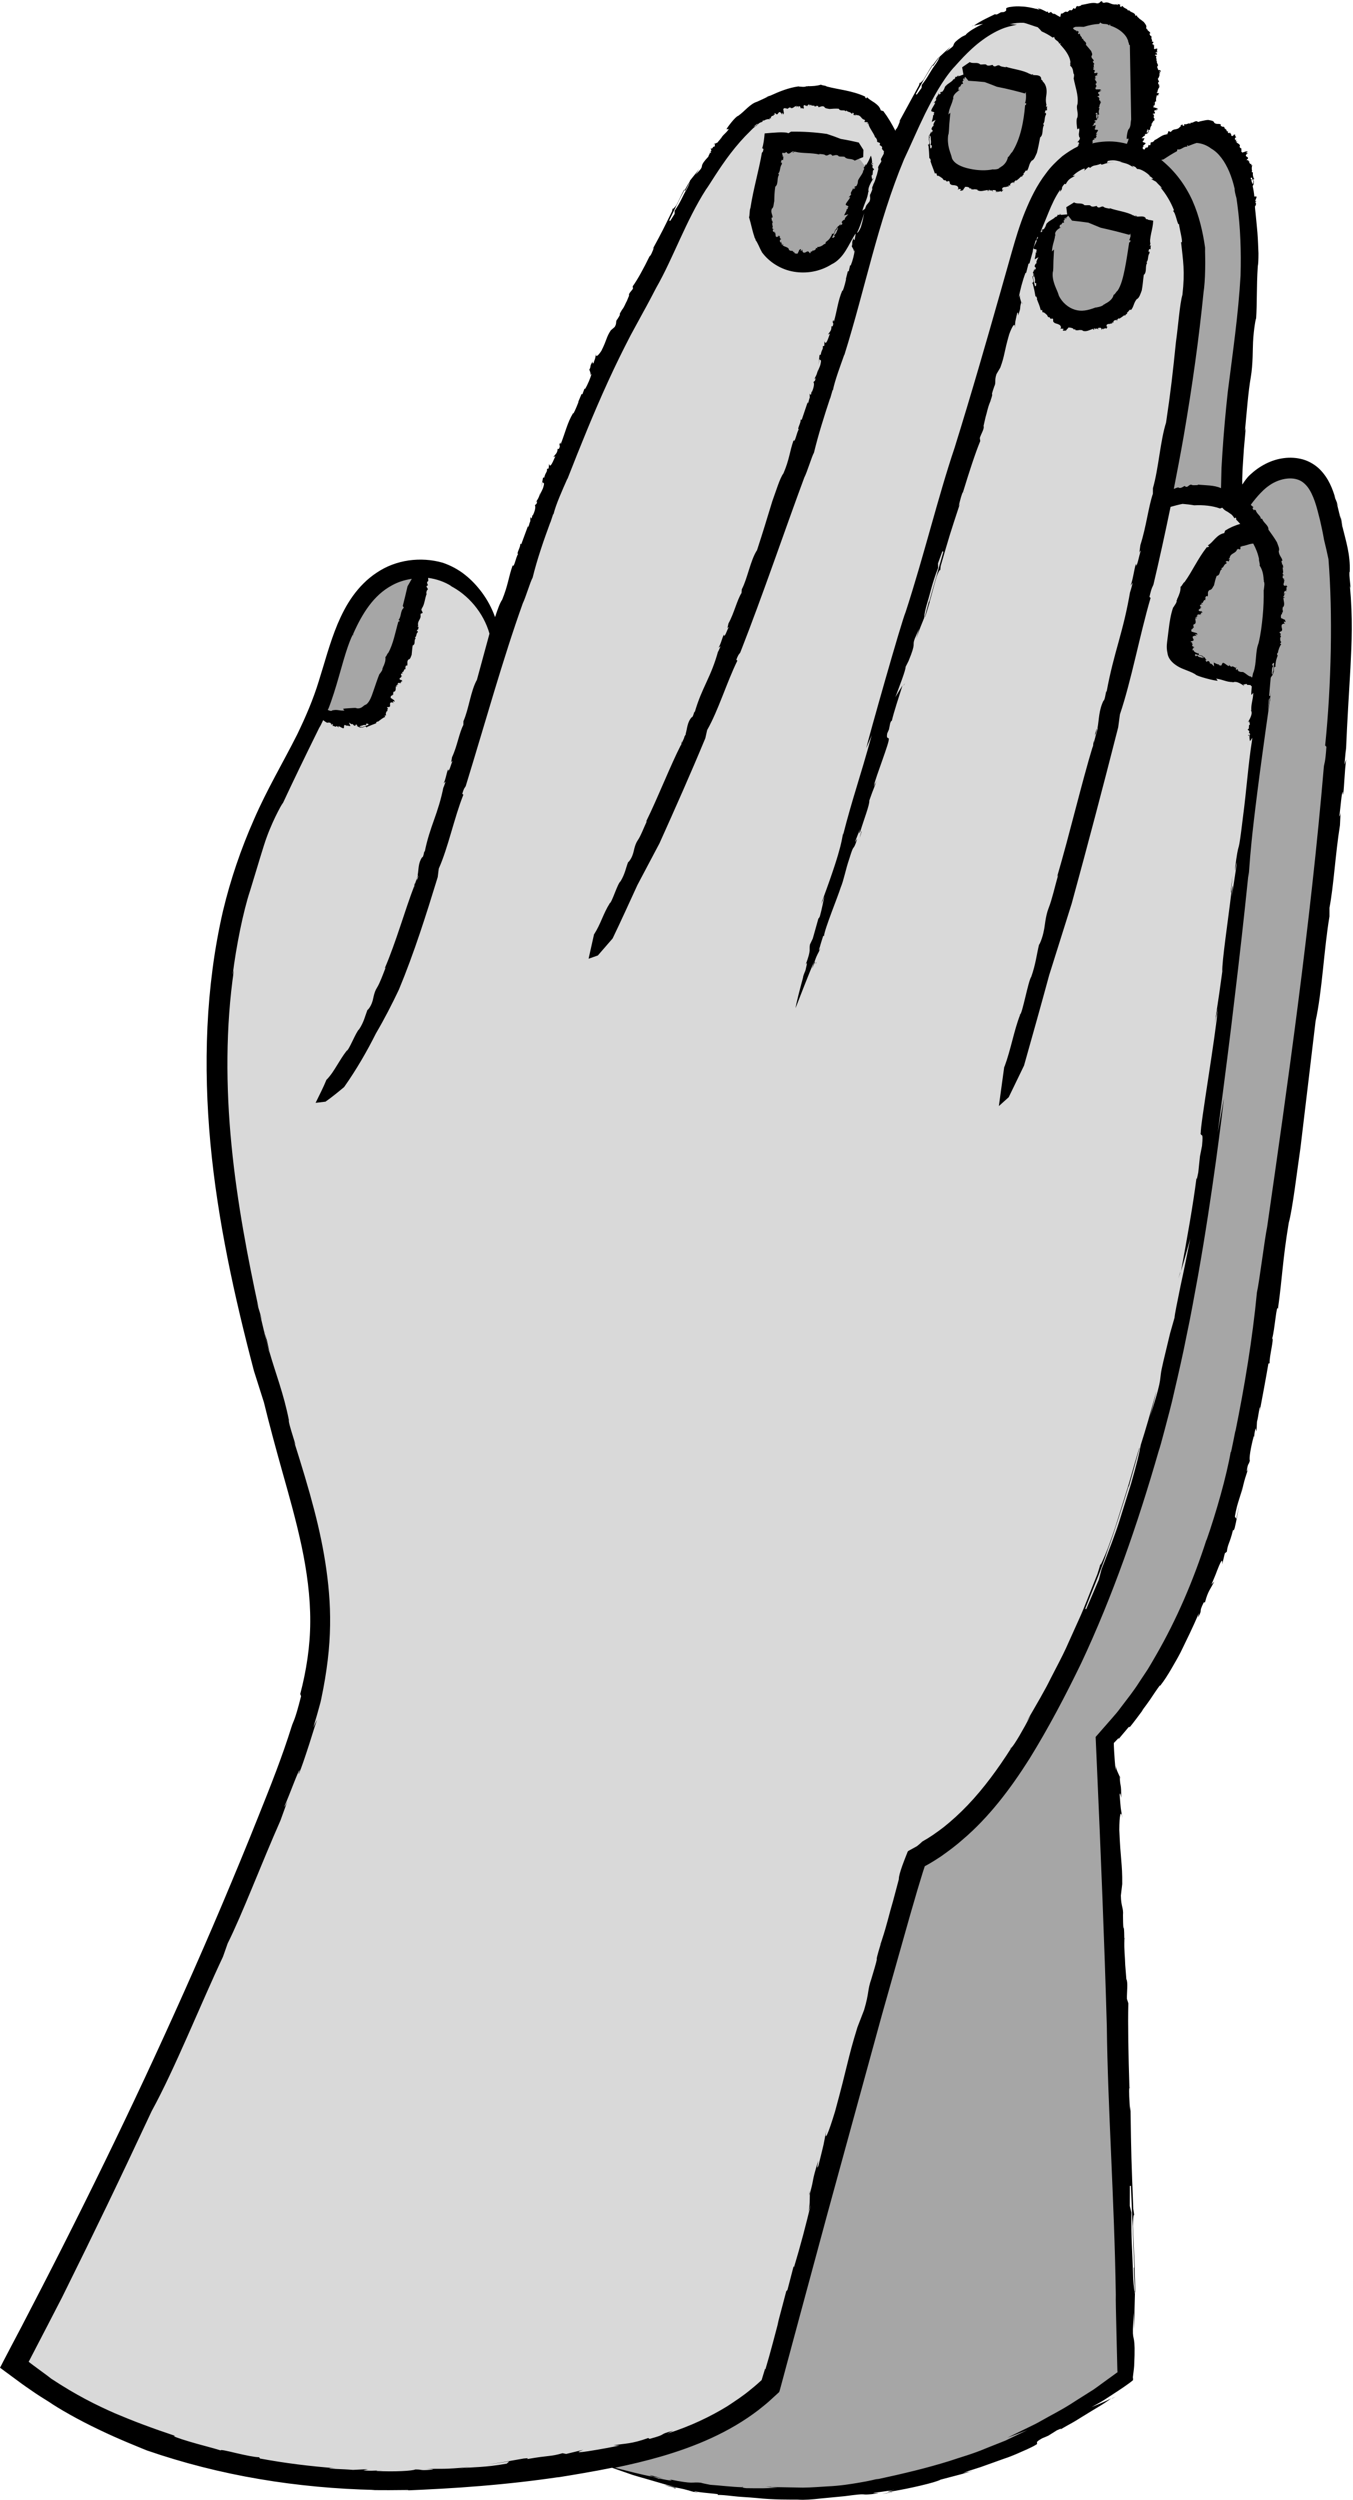 <?xml version="1.0" encoding="UTF-8"?><svg xmlns="http://www.w3.org/2000/svg" xmlns:xlink="http://www.w3.org/1999/xlink" height="400.2" preserveAspectRatio="xMidYMid meet" version="1.0" viewBox="-0.0 -0.2 216.7 400.2" width="216.7" zoomAndPan="magnify"><g id="change1_1"><path clip-rule="evenodd" d="M79.59,101.45c0,0-2.56-6.53-6.66-8.99 c-4.1-2.46-10.58-2.59-14.29,2.32c-3.71,4.91-8.57,20.69-8.57,20.69l-7,14.05c0,0-6.37,14.37-7.32,22.94s-0.73,29.68,2.3,46.71 c3.03,17.03,9.09,37.3,9.09,37.3s5.12,19.33,4.6,22.67c-0.52,3.34-1.46,17.24-8.05,31.14s-28.94,63.53-28.94,63.53L2.42,378.28 c0,0,16.93,13.95,36.47,17.03c19.53,3.08,35.42,1.36,35.42,1.36s23.01-4.12,27.77-4.03c4.76,0.09,20.69-10.18,20.69-10.18 l19.04-66.35l5.24-19.26c0,0,10.24-7.32,17.15-16.99c6.91-9.67,17.68-39.98,22.86-58.94c5.18-18.96,11.46-76.17,11.46-76.17 l5.36-50.52c0,0-0.85-8.35-3.61-11.34s-7.68-3.71-7.68-3.71l-6.79,0.63l4.55-24.82c0,0,1.57-17.76-0.21-21.89 c-1.78-4.13-5.96-7.26-8.57-8.31c-2.61-1.04-7.58-0.47-7.58-0.47s0.42-10.85-0.73-15.52c-1.16-4.66-7.47-7.37-11.55-6.64 s-9.77,7.26-9.77,7.26l-6.22,10.24l-2.3,4.13c0,0-3.45-5.96-7.11-7.73s-10.75-1.92-17.35,4.23c-6.6,6.15-17.82,29.68-17.82,29.68 L90.19,74.63L79.59,101.45L79.59,101.45z" fill="#D9D9D9" fill-rule="evenodd"/></g><g id="change2_1"><path clip-rule="evenodd" d="M170.41,3.71c0,0,6.11-3.66,10.06-0.08 c3.94,3.58,2.98,10.53,2.98,10.53l-1.85,10.08L174,24.16c0,0-0.23-6.31-0.07-9.9C174.09,10.68,170.41,3.71,170.41,3.71z M50.23,113.61c0.18,0,3.97,1.12,7,1.04c3.03-0.08,6.11-8.15,6.11-8.15l4.18-15.15c0,0-4.89,0.12-8.26,2.69 S50.23,113.61,50.23,113.61z M123.95,22.83c0,0,10.97,0.29,12.49,1.31c1.52,1.02,2.66,3.19,2.66,3.19s-2.77,11.6-7.42,13.22 c-4.65,1.62-6.32,0.47-8.1-1.31C121.81,37.46,123.95,22.83,123.95,22.83L123.95,22.83z M165.56,13.11l-9.77-1.99l-3.68,2.59 l-1.2,11.49l4.57,3.16c0,0,5.12,0.63,6.9-2.06C164.15,23.61,165.56,13.11,165.56,13.11z M183.43,36.7c0,0-11.42-3.19-11.83-2.98 c-0.42,0.21-3.13,1.59-3.84,5.15c-0.71,3.55-1.31,8.83,1.8,10.63c3.11,1.8,6.53,1.93,9.77-1.1C182.57,45.37,183.43,36.7,183.43,36.7 z M188.88,105.09c0,0,5.38,1.84,7.12,2.31s5.62,1.31,5.62,1.31s0.53-2.01,1.11-4.75c-0.43,6.17-0.9,11.68-0.9,11.68l-3.55,31.3 l-5.12,38.87l-2.82,19.75c0,0-1.78,9.82-5.02,22.47c-3.24,12.64-7.73,24.24-7.73,24.24s-9.51,21.11-13.38,27.58 c-3.87,6.48-12.28,13.95-12.28,13.95l-5.43,3.4l-23.72,85.26l-5.75,4.18l-12.07,5.12l-8.15,2.51c0.26,0.1,3.79,1.96,15.23,3.71 s24.35,0.13,29.23-0.29c4.89-0.42,17.34-4.78,25.83-8.67c8.49-3.89,13.06-8.73,13.06-8.73l-1.12-54.96l-2.25-47.18 c0,0,8.67-8.52,13.9-20.27c5.22-11.76,11.76-43.47,13.43-54.34s8.57-69.69,8.57-69.69s2.06-28.42,1.75-39.39 c-0.31-10.97-4.78-19.75-6.24-20.35c-1.46-0.6-6.95,2.35-6.95,2.35l-3.74,3.45c0,0-3.98-0.89-6.44-0.89s-4.91,0.75-4.91,0.75 l4.07-31.89c0,0,0.84-10.24-0.63-14.52c-1.46-4.28-5.9-7.84-5.9-7.84s5.74-4.49,9.93-4.13c4.18,0.36,5.49,7.58,5.49,7.58l0.63,11.96 l-2.3,22.47l0.06,16.51c0,0,4.87,2.53,5.78,8.4c-0.97-2.62-1.61-2.7-2.45-2.7c-1.01,0-6.99,3.32-8.71,6.77 S188.88,105.09,188.88,105.09z" fill="#A6A6A6" fill-rule="evenodd"/></g><g id="change3_1"><path clip-rule="evenodd" d="M46.07,288.12C46.25,287.65,46.2,287.81,46.07,288.12L46.07,288.12z M129.67,350.45l-0.1,0.78c0.03-0.1,0.04-0.15,0.07-0.25C129.65,350.79,129.66,350.61,129.67,350.45z M140.94,311.1 c0.03-0.09,0.05-0.16,0.08-0.24C140.99,310.87,140.98,310.81,140.94,311.1z M60.57,395.28c0.21,0,0.42,0,0.7-0.01 C60.92,395.26,60.72,395.27,60.57,395.28z M42.46,213.1L42.46,213.1c0,0,0.03,0.1,0.05,0.18c-0.03-0.14-0.05-0.29-0.08-0.44 L42.46,213.1z M42.5,213.28C42.5,213.28,42.5,213.28,42.5,213.28C42.5,213.28,42.5,213.28,42.5,213.28L42.5,213.28z M65.38,398.52 c-0.21,0.01-0.44,0.02-0.64,0.02C65.07,398.55,65.25,398.53,65.38,398.52z M56.54,101.35l0.01,0.26 C56.59,101.4,56.58,101.34,56.54,101.35z M161.98,279.51l-0.24,0.22c0.04,0.01,0.1-0.05,0.18-0.13 C161.95,279.56,161.96,279.53,161.98,279.51z M176.2,250.06c0.05-0.17,0.09-0.34,0.14-0.51 C176.27,249.79,176.23,249.95,176.2,250.06z M45.18,128.75c0.07-0.16,0.11-0.25,0.14-0.31C45.27,128.54,45.22,128.64,45.18,128.75z M189.06,203.34l-0.34,1.14l0.28-0.84C189.02,203.54,189.04,203.44,189.06,203.34z M197.14,142.58c0.12-1.04,0.22-1.95,0.27-2.6 C197.05,142.84,197.06,142.98,197.14,142.58z M182.4,88.28C182.36,88.41,182.36,88.48,182.4,88.28L182.4,88.28z M163.74,48.18 c-0.01,0.04-0.02,0.06-0.03,0.1c0.02,0.08,0.04,0.16,0.05,0.23L163.74,48.18z M158.86,63.94c-0.02,0.04-0.03,0.06-0.04,0.09 C158.85,64.04,158.87,64.06,158.86,63.94z M184.01,27.91c-0.06-0.04-0.13-0.09-0.21-0.14C183.91,27.85,183.96,27.89,184.01,27.91z M175.37,117.6c-0.02,0.05-0.04,0.1-0.07,0.17l0.06-0.1C175.36,117.67,175.37,117.63,175.37,117.6z M175.42,117.21 c-0.01,0.01-0.02,0.04-0.05,0.11C175.39,117.3,175.41,117.26,175.42,117.21z M175.7,116.43c-0.05-0.01-0.19,0.53-0.29,0.79 c0.04-0.05-0.02,0.26-0.05,0.38C175.53,117.21,175.63,116.83,175.7,116.43z M163.31,162.25l-0.07-0.12 C163.25,162.22,163.28,162.25,163.31,162.25z M154.42,78.63c-0.01,0.02-0.01,0.03-0.01,0.04l0.11-0.1 C154.49,78.57,154.45,78.59,154.42,78.63z M144.75,109.45l-0.04,0.12l0.26-0.41L144.75,109.45z M137.96,132.91 c-0.12,0.4-0.22,0.75-0.26,1.01C138.05,132.82,138.04,132.76,137.96,132.91z M130.67,153.92l0.02,0.2 C130.77,153.77,130.74,153.78,130.67,153.92z M116.63,100.5C116.59,100.56,116.59,100.61,116.63,100.5L116.63,100.5z M139.85,29.52 c0.01-0.02,0.02-0.04,0.03-0.06C139.85,29.46,139.83,29.44,139.85,29.52z M143.5,20.42l-0.1,0.05c0.03,0.01,0.06,0,0.09-0.02 C143.5,20.44,143.5,20.43,143.5,20.42z M155.92,3.91l-0.33,0.08l0.26-0.03L155.92,3.91z M72.32,122.02 C72.29,122.1,72.29,122.14,72.32,122.02L72.32,122.02z M66.73,140.74c-0.02,0.03-0.04,0.06-0.06,0.1l0.05-0.05 C66.72,140.79,66.73,140.76,66.73,140.74z M66.73,140.75c0.13-0.23,0.22-0.48,0.27-0.74c-0.05-0.02-0.17,0.34-0.25,0.5 C66.8,140.43,66.75,140.66,66.73,140.75z M55.53,168.08c0.02,0.07,0.04,0.1,0.06,0.11L55.53,168.08z M214.77,129.87 C214.8,129.67,214.8,129.57,214.77,129.87L214.77,129.87z M179.53,284.59l-0.13-0.48c0,0.06,0,0.1,0.01,0.16 C179.46,284.38,179.5,284.49,179.53,284.59z M179.4,284.11L179.4,284.11C179.4,284.11,179.4,284.11,179.4,284.11L179.4,284.11z M180.16,310c0,0.06,0,0.1-0.01,0.16C180.18,310.14,180.21,310.17,180.16,310z M200.92,229.92c-0.02,0.13-0.04,0.26-0.07,0.44 C200.9,230.13,200.92,230.01,200.92,229.92z M214.58,82.16c0,0,0.02,0.06,0.03,0.11c-0.01-0.09-0.03-0.18-0.04-0.28L214.58,82.16 L214.58,82.16z M214.8,82.86c0-0.03-0.01-0.08-0.02-0.19C214.77,82.71,214.78,82.78,214.8,82.86z M214.62,82.27 c0.08,0.65,0.23,1.27,0.38,1.91c0.05-0.01-0.14-0.89-0.2-1.32C214.8,82.97,214.67,82.47,214.62,82.27z M197.2,231.77 c-0.05,0.19-0.07,0.3-0.07,0.38C197.15,232.02,197.18,231.88,197.2,231.77z M180.95,334.09l0.08-0.2c-0.03,0.01-0.06,0.07-0.08,0.13 C180.95,334.05,180.95,334.07,180.95,334.09z M111.44,398.78h0.49c-0.25-0.03-0.43-0.05-0.55-0.05 C111.39,398.74,111.41,398.76,111.44,398.78z M181.59,362.77l0.19,3.93c0.01,0.03,0.03,0.11,0.04,0.11c0.02-0.56-0.02-2.04-0.1-3.93 L181.59,362.77z M166.41,151.1c0.01-0.05,0.02-0.1,0.04-0.15C166.42,151.03,166.41,151.08,166.41,151.1z M122.48,397.85 c-0.18-0.02-0.36-0.03-0.54-0.05C122.17,397.83,122.34,397.84,122.48,397.85z M166.06,38.23c0,0-0.01,0-0.01,0 c0,0.01,0,0.01-0.01,0.02C166.05,38.25,166.05,38.25,166.06,38.23z M150.68,91.17l-0.03,0.25C150.67,91.3,150.68,91.22,150.68,91.17 z M216.29,106.72L216.29,106.72c-0.22,3.96-0.5,8.01-0.73,13.59l0.01-0.69l-0.24,2.56l0.3-0.81c-0.3,1.49-0.37,5.82-0.57,5.6 l0.01-0.35c-0.19-0.21-0.36,2.53-0.57,3.87c0.12-0.09,0.18-0.42,0.21-0.63c-0.02,0.28-0.05,0.89-0.1,2.05 c-0.75,4.7-1.02,9.87-1.68,13.2v1.4c-0.86,5.02-1.18,12.09-2.22,16.72c-0.93,7.79-1.51,12.73-2.43,20.36 c-0.57,3.89-1.27,9.83-1.87,11.95c-1,6.05-1.03,8.8-1.73,13.78c-0.23-0.9-0.51,3.36-0.93,4.77c0.36-0.2-0.52,3.13-0.4,3.92 l-0.2,0.08c-0.43,2.53-0.91,5.05-1.38,7.57l0.06-0.58c-0.13-0.16-0.25,1.33-0.51,2.32l-0.08,1.54l-0.14-0.51 c-0.2,0.77-0.19,1.01-0.25,1.46c0.01-0.12-0.02-0.16-0.04-0.19c-0.48,1.73-0.8,3.67-0.63,3.9c-0.2,0.75-0.24,0.36-0.41,1.15 c-0.22,1.09,0.04,0.4,0.21-0.06c-0.44,1.49-0.61,1.6-1.18,4.3l0.19-1.15c-0.3,1.66-0.83,2.39-1.21,4.74l0.23,0.35l0.48-2.23 c-0.25,1.23-0.44,2.48-0.74,3.71c-0.26,0.74-0.14,0.17-0.27,0.33c-0.56,2.23-0.82,2.14-0.99,3.46l-0.32,0.26l-0.42,1.75 c0.01-0.41,0.13-1.43-0.82,1.02c-0.27,0.75-0.59,1.47-0.9,2.21l0.45-0.47c-0.56,1.14-1.03,1.53-1.48,3.33l-0.21,0.02 c-0.93,1.87-0.05,0.87-0.92,2.41l0.14-0.68c-1.01,2.37-1.99,4.33-2.91,6.23c-0.48,0.94-1.01,1.82-1.53,2.73 c-0.53,0.9-1.08,1.79-1.77,2.67l-0.03-0.09c-0.47,0.63-1.06,1.52-1.61,2.34c-0.56,0.81-1.11,1.51-1.35,1.85l0.33-0.37 c-0.73,0.95-1.4,1.91-2.16,2.83l-0.21,0.03l-1.6,1.9l-0.02-0.14c-0.18,0.2-0.37,0.39-0.55,0.58c-0.05,0.07-0.2,0.15-0.21,0.26 l0.01,0.43c0.01,0.27,0.03,0.54,0.04,0.81c0.06,1.07,0.14,2.1,0.24,3.09l0.04-0.73c0.04,0.6,0.39,1.21,0.62,1.74 c0.07,1.86,0.26,0.91,0.23,3.38c-0.12-0.62-0.16-0.91-0.25-0.48c0.24,2.78,0.1,1.64,0.45,3.72c-0.28-1.51-0.49-0.4-0.5,1.91 c0.19,4.79,0.5,5.34,0.47,8.66l-0.22,1.84c0.03,1.82,0.44,1.94,0.34,3.14c0.03,3.75,0.17,0.44,0.21,3.71 c0.01-0.01,0.01-0.02,0.02-0.02c0,0.1-0.01,0.21-0.01,0.31v0.01c-0.05,1.65,0.1,2.54,0.14,3.98l0.18,2.26 c0.3,0.5,0.06,2.1,0.09,3.15l0.23,0.71c-0.09,3.26,0.01,8.46,0.17,13.47c-0.12,0.46,0,2.11,0.11,3.76l0.06-0.73 c0.12,8.35,0.14,8.4,0.45,16.39l0.17,1.14c-0.14-0.7-0.22,0.96-0.23,1.65c0.07,1.58,0.19,4.31,0.3,6.7l-0.08-0.07 c-0.17-4.03-0.41-9.94-0.54-13.09l-0.17,0.01l-0.01,3.21l0.26,1.05c-0.06,4.28,0.16,6.37,0.23,9.05c0.06,1.88,0.17,3.27,0.29,3.59 l0.02,0.38c0.01-0.02,0.02-0.11,0.02-0.26l0.01,0.02c-0.06,2.14-0.09,3.21-0.12,5.89l-0.08-2.68l-0.13,2.7 c-0.06,2.15,0.46,0.51,0.2,5.88c-0.03,0.29-0.04,0.51-0.09,0.85l-0.12,0.95c0.02,0.09,0.05,0.26,0.02,0.48 c-0.18,0.14-0.41,0.34-0.7,0.54c-0.25,0.18-0.54,0.38-0.85,0.6c-0.3,0.2-0.62,0.41-0.96,0.64c-0.68,0.44-1.4,0.92-2.11,1.38 c-0.72,0.44-1.43,0.81-2.01,1.14c1.05-0.43,2.12-0.86,3.12-1.38c-1.27,0.97-2.8,1.77-4.19,2.66c-0.72,0.42-1.38,0.88-2.05,1.24 c-0.68,0.37-1.3,0.73-1.87,1.06c-0.01-0.02,0.43-0.33-0.56,0.13l-1.37,0.86c-0.33,0.14-0.65,0.29-0.99,0.42 c-1.4,0.79-0.54,0.61-0.93,1.03l-0.02-0.05c-0.07,0.12-0.7,0.43-1.62,0.85c-0.94,0.41-2.13,0.98-3.45,1.41 c-1.3,0.47-2.67,0.96-3.83,1.37c-1.17,0.39-2.17,0.67-2.71,0.89c0.6-0.17,1.39-0.29-0.08,0.08c0.02,0.05,1.06-0.25,1.59-0.38 c-1.55,0.48-1.57,0.45-5.22,1.42c-0.77,0.46-5.08,1.44-7.84,1.89c-0.35,0.02-1.36,0.14,0.48-0.25c-1.07,0.15-2.14,0.33-3.2,0.45 c-1.07,0.19,2.17-0.1-0.51,0.24c-2.15,0.2-0.05-0.25-4.3,0.32c-1.35,0.13-2.68,0.26-3.94,0.38c-1.26,0.14-2.47,0.25-3.55,0.17 c-1.07-0.01-3.9,0.04-6.64-0.26c-1.36-0.13-2.72-0.17-3.82-0.31c-1.1-0.13-1.97-0.2-2.37-0.18v-0.13c-0.67-0.09-2.21-0.21-3.1-0.34 h0.11c-0.58-0.1-0.68-0.09-0.66-0.05c-0.11,0-0.18,0.01-0.08,0.05h0.14c0.03,0.02,0.06,0.04,0.06,0.05 c-1.05-0.21-1.04-0.37-3.13-0.76l-0.25,0.02c-0.68-0.18-3.24-0.73,0.26-0.07c-0.34-0.08-0.77-0.19-1.27-0.31 c-0.52-0.15-1.09-0.32-1.72-0.5c-1.25-0.38-2.69-0.76-4.02-1.17c-1.23-0.43-2.39-0.84-3.27-1.14c-2.95,0.6-5.9,1.09-8.88,1.57 l0.45-0.09c-3.88,0.58-8.34,1.09-12.64,1.44c-4.3,0.36-8.43,0.56-11.64,0.7c0.18-0.02,0.15-0.05-0.09-0.06 c-1.9,0.03-3.8,0.04-5.7,0.01l0.46-0.02c-6.06-0.14-12.29-0.69-18.45-1.74c-6.16-1.04-12.25-2.59-18.01-4.58 c-1.31-0.54-4.54-1.81-7.74-3.36c-3.21-1.52-6.4-3.35-7.89-4.38c-1-0.62-2-1.24-2.97-1.93c-0.49-0.34-0.99-0.67-1.46-1.02l-1.9-1.4 l-1.29-0.95l-0.16-0.12c-0.03-0.05-0.16-0.07-0.09-0.14l0.19-0.36l0.37-0.72l1.23-2.35c0.55-1.04,1.1-2.08,1.65-3.13 c2.19-4.21,4.4-8.49,6.6-12.84c4.4-8.7,8.78-17.65,13.06-26.8c4.27-9.15,8.45-18.47,12.45-27.91c1.99-4.72,3.96-9.45,5.85-14.21 c1.91-4.76,3.79-9.49,5.28-14.28c0.32-1.01,0.45-0.68,1.51-4.84l-0.13-0.36c0.96-3.67,1.59-7.59,1.6-11.58 c0.02-4-0.54-8.09-1.39-12.11c-0.86-4.03-1.98-7.99-3.07-11.85c-1.08-3.86-2.1-7.61-2.96-11.14l-1.6-5.04 c-3.13-11.91-5.81-24.04-6.97-36.42c-1.14-12.37-0.8-25,2.02-37.23c1.2-5.01,2.87-9.91,4.96-14.63c2.06-4.76,4.67-9.13,6.9-13.56 c1.36-2.81,2.57-5.61,3.47-8.55c0.94-2.96,1.73-6.06,3.01-9.15c0.65-1.53,1.42-3.07,2.45-4.5c1.02-1.42,2.31-2.75,3.83-3.74 c3.08-2.09,7.05-2.59,10.57-1.59c1.28,0.44,2.51,1.09,3.56,1.93c1.05,0.83,1.93,1.78,2.7,2.81c0.9,1.21,1.62,2.56,2.12,3.97 c0.38-1.16,0.78-2.3,1.14-2.79c0.96-2.36,0.99-3.53,1.68-5.5c0.23,0.46,0.51-1.31,0.87-1.82c-0.33-0.01,0.47-1.23,0.33-1.61 l0.19,0.02l1.1-2.99l-0.04,0.24c0.13,0.1,0.18-0.53,0.38-0.91l0.01-0.67l0.15,0.26c0.16-0.29,0.14-0.4,0.17-0.59 c0,0.06,0.03,0.08,0.05,0.1c0.35-0.66,0.52-1.46,0.35-1.6c0.14-0.29,0.21-0.1,0.31-0.42c0.12-0.44-0.07-0.19-0.19-0.02 c0.3-0.58,0.44-0.59,0.77-1.67l-0.08,0.48c0.16-0.68,0.54-0.91,0.66-1.9l-0.25-0.22l-0.2,0.93l0.26-1.55 c0.15-0.29,0.11-0.05,0.21-0.09c0.22-0.93,0.49-0.83,0.45-1.41l0.25-0.06l0.09-0.76c0.06,0.2,0.12,0.67,0.59-0.31l0.41-0.9 l-0.32,0.14c0.28-0.45,0.63-0.55,0.69-1.33l0.19,0.03c0.39-0.77-0.16-0.43,0.25-1.04l0.03,0.31c0.77-1.96,1.06-3.44,2-5.01 l0.06,0.05c0.32-0.56,0.71-1.6,0.84-1.92l-0.12,0.17l0.56-1.33h0.15L93.62,62l0.08,0.08c0.49-0.83,0.81-1.66,1.06-2.45l-0.19,0.24 c0.09-0.21-0.06-0.55-0.15-0.83c-0.01,0.02-0.02,0.03-0.02,0.05l-0.01-0.23c0.01,0.03,0.01,0.06,0.02,0.09 c0.32-0.66-0.03-0.43,0.52-1.29c-0.02,0.27-0.06,0.39,0.12,0.28c0.38-1.09,0.26-0.63,0.4-1.53c-0.07,0.68,0.34,0.36,0.87-0.45 c0.9-1.78,0.75-2.13,1.51-3.28l0.62-0.54c0.41-0.65,0.07-0.88,0.44-1.25c0.83-1.3-0.02-0.27,0.65-1.35c0,0,0-0.01,0.01-0.01 c0.01-0.01,0.01-0.02,0.02-0.04c-0.01,0-0.01,0-0.02,0c0.03-0.03,0.05-0.07,0.08-0.1c0.43-0.56,0.49-0.93,0.78-1.43l0.35-0.85 c-0.15-0.31,0.42-0.74,0.62-1.12l-0.05-0.35c0.78-1.07,1.79-2.93,2.69-4.78c-0.02,0-0.04,0.01-0.05,0.01l0.06-0.02 c0-0.01,0.01-0.01,0.01-0.02c0.21-0.12,0.45-0.75,0.7-1.39l-0.21,0.24c1.65-3.04,1.64-3.07,3.11-6.06l0.13-0.63 c-0.16,0.59,0.36-0.07,0.55-0.34c0.33-0.58,0.78-1.63,1.26-2.51l0.05,0.06c-0.82,1.48-1.87,3.71-2.45,4.89l0.16,0.08l0.71-1.13v-0.5 c1.02-1.48,1.27-2.33,1.84-3.29c0.32-0.57,0.52-1.02,0.57-1.27l-0.71,1.37l-0.09-0.1c0.36-0.67,0.66-1.18,0.81-1.39 c0,0,0-0.01,0-0.01l0.07-0.14c-0.01,0-0.04,0.03-0.08,0.08v-0.01c0.55-0.72,0.87-1.05,1.53-1.95l-0.59,0.96l0.77-0.85 c0.56-0.7-0.25-0.44,1.29-2.07c0.02-0.16,0.16-0.39,0.25-0.55c-0.05-0.01-0.07-0.02-0.04-0.06c0.04-0.02,0.11-0.02,0.15-0.04 c0,0-0.02,0.03-0.05,0.08c0.04,0,0.08,0,0.1,0.01c-0.12-0.05,0.15-0.2-0.12-0.27c0.37-0.12,0.07-0.32,0.08-0.47l0.21,0.02l0.24-0.33 c0.04,0.02,0.08,0.05,0.13,0.04c0.1-0.14,0.08-0.3,0.11-0.44l-0.26,0.05c0.1-0.02,0.07-0.06,0.09-0.09l0.02,0.02 c0.22-0.07,0.38-0.14,0.52-0.21l0.02-0.01c0.15-0.2,0.32-0.39,0.49-0.58c0-0.05,0-0.09,0.03-0.1l0.01,0.06 c0.01-0.01,0.02-0.03,0.04-0.05c0.34-0.63,0.79-0.79,1.25-1.49l-0.38,0.03c0.08-0.23,1.45-2.06,1.88-2.14 c1.08-0.76,1.88-1.92,3.04-2.27c0.64-0.28,1.24-0.58,1.85-0.86c-0.16,0.05-0.37,0.11-0.53,0.17c0.34-0.15,0.54-0.22,0.79-0.28 c1.46-0.67,2.91-1.26,4.56-1.49l-0.02,0.03c0.42,0.02,0.97,0.14,1.28-0.07c-0.01,0.02,0,0.04,0.01,0.06l0.3-0.07l-0.02,0.03 c0.65-0.01,1.29-0.03,2.01-0.25c0.15,0.15,0.73,0.12,0.9,0.29c1.85,0.51,4.01,0.63,6.16,1.62c0.04,0.07-0.04,0.18,0.19,0.29 l0.12-0.18c0.33,0.34,0.78,0.59,1.21,0.88c0.22,0.16,0.43,0.33,0.61,0.52c0.17,0.2,0.31,0.45,0.38,0.7l0.41,0.12 c0.76,1.02,1.38,2.07,1.92,3.14c0.04-0.08,0.08-0.17,0.12-0.26c0.2-0.12,0.42-0.76,0.67-1.38l-0.2,0.23 c1.66-3.06,1.66-3.05,3.2-5.87l0.17-0.61c-0.2,0.57,0.37-0.04,0.56-0.29c0.34-0.55,0.86-1.54,1.43-2.37l0.04,0.06 c0.46-0.63,0.82-1.13,1-1.29c0.01,0.01,0,0.04,0,0.06c-0.33,0.44-0.62,0.9-0.93,1.34l-0.07-0.1c-0.96,1.4-2.1,3.5-2.71,4.62 l0.15,0.08l0.77-1.07l0.03-0.48c0.55-0.69,0.89-1.23,1.17-1.72c0.31-0.49,0.55-0.93,0.88-1.36c0.46-0.63,0.74-1.13,0.75-1.3 l0.09-0.13c-0.01,0-0.04,0.03-0.09,0.07V8.94c0.7-0.64,1.04-0.96,1.8-1.66l-0.73,0.83l0.89-0.69c0.7-0.54-0.19-0.48,1.67-1.73 c0.21-0.1,0.41-0.21,0.62-0.3c0.03-0.14,0.47-0.48,1.02-0.84c0.57-0.34,1.24-0.71,1.75-0.92c-0.5,0.06-0.99,0.16-1.47,0.28 c1.07-0.77,2.48-1.39,3.47-1.88c0.01,0.03-0.18,0.16,0.27,0.06l0.6-0.33l0.47-0.03c0.63-0.29,0.23-0.39,0.4-0.66l0.01,0.05 c0.03-0.08,0.32-0.19,0.77-0.23c0.45-0.06,1.03-0.11,1.64-0.05c0.87,0.02,1.74,0.23,2.36,0.38c0.03-0.02,0.05-0.05,0.07-0.07 c-0.02,0.02-0.03,0.04-0.03,0.04c0.02,0.03,0.05,0.04,0.07,0.06c0.1,0.03,0.2,0.05,0.28,0.07c0.04,0,0.07,0,0.11,0 c-0.21-0.1-0.34-0.22,0.18,0.01c0.01-0.05-0.44-0.21-0.67-0.31c0.59,0.18,0.7,0.19,1.67,0.69c0.08-0.03,0.16-0.07,0.22-0.06 c-0.03-0.02-0.04,0.11,0.01,0.18c0.02,0.02,0.05,0.03,0.07,0.04c0.02,0,0.03,0.01,0.06,0c0.05,0.01,0.35-0.27,0.41-0.08 c0.05,0.18,0.3,0.18,0.44,0.28l0.01-0.1c0.28,0.22,0.62,0.38,0.94,0.56l0.13-0.61c0,0.02,0,0.05,0,0.05c0.39,0.08,0.52-0.4,0.9-0.29 l-0.01-0.03c0.12,0.3,0.48-0.44,0.66-0.19c0.28,0.05,0.34-0.3,0.5-0.4c-0.08,0.01,0.16,0.26,0.28,0.06 c0.05-0.03,0.13-0.44,0.32-0.34c0.19,0.1,0.41-0.08,0.62-0.11l-0.06-0.08c0.83-0.08,1.76-0.49,2.54-0.25 c-0.15,0.3,0.21-0.34,0.05,0.01l0.23-0.02c-0.02-0.01-0.04-0.02-0.07-0.04c0.02-0.01,0.07-0.04,0.03-0.07h0 c0.02,0.04,0.07,0.05,0.1,0.08c0-0.01,0-0.01,0-0.02c0.16-0.09,0.37-0.5,0.56-0.15c-0.01,0.27,0.29-0.08,0.16,0.16 c0.44-0.2,0.75-0.08,1.04,0.04c0.3,0.13,0.59,0.24,1.1,0.16l-0.07,0.02l0.19,0.11l0.01-0.24c0.06,0.21,0.51,0.07,0.41,0.26 l-0.04,0.01c-0.1,0.19,0.14,0.2,0.21,0.31c0.03-0.11,0.02-0.15,0.01-0.16c0.03,0,0.08,0,0.2-0.02c0.23,0.41,0.75,0.34,0.84,0.72 l0.19-0.08c0.19,0.41,0.99,0.34,1,0.91c0.11-0.03,0.2-0.06,0.31-0.08c-0.03,0.01-0.05,0.02-0.05,0.02c-0.01,0.29,0.28,0.32,0.36,0.5 c0.24,0.17,0.47,0.33,0.74,0.56c0.18,0.26,0.53,0.61,0.37,0.92c0.02,0.1,0.06,0.16,0.1,0.23l0.06-0.06 c0.02,0.08,0.06,0.16,0.09,0.24c0.16,0.13,0.33,0.23,0.43,0.45c-0.35,0.11,0.07,0.27-0.04,0.45c0.28-0.16,0.08,0.23,0.33,0.18 l-0.17,0.08c0.07,0.19,0.13,0.38,0.18,0.57l-0.06-0.02c-0.05,0.02-0.05,0.03-0.05,0.05c0.12,0.04,0.33,0.06,0.3,0.17 c-0.01,0.03-0.04,0.06-0.09,0.11c-0.02,0-0.04,0.01-0.05,0.02c-0.13,0.08,0.19,0.13-0.05,0.13c0.04,0.03,0.07,0.06,0.1,0.09 c0.05,0.01,0.11,0.02,0.18,0c-0.01,0.05-0.06,0.07-0.09,0.09c0.01,0.02,0.02,0.03,0.03,0.05c0.05,0.01,0.1-0.03,0.13-0.07 c-0.02,0.1-0.08,0.15-0.08,0.23c0.01,0.02,0.01,0.03,0.01,0.04c0.01,0.03,0.02,0.06,0.05,0.1l-0.04-0.02c0,0.08-0.01,0.16-0.01,0.24 c0.02,0.02,0.03,0.04,0.08,0.06l0.31-0.06l-0.18-0.13l0.37,0.19c-0.02,0.07-0.07,0.04-0.15,0.07c0.17,0.13-0.11,0.2,0.16,0.24 l-0.2,0.08l0.22,0.09c-0.09,0-0.23,0-0.32,0.06c-0.02,0.02-0.03,0.04-0.05,0.07v0.05l0.22-0.09c-0.16,0.12,0.18,0.29-0.03,0.32 l-0.02-0.01C185.01,8.53,185,8.58,185,8.64c0.02,0.02,0.03,0.04,0.08,0.05l-0.09,0.02c0,0.01,0,0.03-0.01,0.04 c0.11-0.02,0.13-0.05,0.14-0.06c0.01,0.01,0.04,0.04,0.12,0.09c-0.2,0.26,0.09,0.47-0.04,0.67c0.01,0.03,0.03,0.06,0.03,0.09 l0.09,0.03c-0.21,0.3,0.4,0.62,0,0.91c0.07,0.2,0.13,0.36,0.19,0.53c0.1,0.01,0.2,0.02,0.28,0.03c0,0.02,0.01,0.02,0.02,0.03 l0.09,0.03c-0.02-0.01-0.06-0.01-0.09-0.02c0.05,0.06,0.19,0.04,0.09,0.2c-0.1-0.04-0.12-0.06-0.23-0.02 c0.13,0.2,0.04,0.12,0.31,0.26c-0.1-0.05-0.2-0.05-0.29-0.03c0,0.03,0.01,0.05,0.02,0.07c-0.01,0.17,0.04,0.42-0.12,0.57 c0.01,0.04,0,0.09-0.04,0.16l-0.09,0.04c-0.01,0.1,0,0.18,0.04,0.26c0.06,0.11,0.14,0.22,0.12,0.36c-0.04-0.01-0.07-0.01-0.1-0.01 c-0.09,0.11,0.01,0.17-0.01,0.27l0.09,0.16c0.29,0.04-0.03,0.15-0.04,0.22l0.2,0.06c-0.22,0.22-0.35,0.58-0.4,0.92 c-0.08,0.02-0.1,0.06-0.1,0.11l0.26,0.04l-0.13-0.13l0.29,0.22c-0.03,0.03-0.08,0-0.16,0c0.13,0.13-0.16,0.1,0.08,0.19h-0.22 l0.18,0.11c-0.07-0.02-0.18-0.05-0.28-0.05c-0.03,0.06-0.04,0.12-0.06,0.17h0.09c-0.02,0.01-0.05,0.02-0.09,0.03 c-0.05,0.18-0.06,0.31-0.08,0.64l0.16,0.12c-0.06-0.06-0.14-0.05-0.21-0.02c0,0.05-0.03,0.1-0.1,0.15h-0.02 c-0.01,0.11,0.02,0.26,0.01,0.4l-0.05-0.01v0.02h-0.04c-0.01,0.11-0.03,0.21-0.07,0.24c-0.02,0-0.03-0.01-0.04-0.01l-0.01-0.12 l-0.05-0.01c-0.02,0.02-0.03,0.03-0.04,0.05c0.03,0.03,0.06,0.07,0.1,0.08v0.03c0.01,0,0.02,0,0.03-0.01h0.01 c-0.05,0.05-0.09,0.08-0.13,0.12c0.02,0.02,0.03,0.05,0.05,0.07l0.07-0.03c0.01,0.03,0.33,0.11,0.53,0.17 c-0.02,0.1,0.21,0.08,0.07,0.19c-0.1-0.05-0.12-0.06-0.23-0.06c0.11,0.16,0.02,0.09,0.27,0.24c-0.2-0.12-0.46-0.1-0.58,0 c-0.03,0.24,0.25,0.32,0.06,0.46l-0.3,0.04c-0.06,0.09,0.33,0.17,0.18,0.2c-0.15,0.17,0.14,0.05,0.03,0.2h0.02l-0.03,0.01 c-0.13,0.06-0.02,0.13-0.05,0.2l0.07,0.13c0.28,0.08-0.04,0.1-0.06,0.15l0.19,0.08c-0.24,0.12-0.4,0.36-0.47,0.6 c-0.14-0.01-0.11,0.09-0.08,0.18l0.09-0.02c-0.27,0.38-0.27,0.38-0.33,0.78l0.15,0.11c-0.09-0.09-0.24-0.06-0.31-0.03 c0,0.02,0,0.04-0.02,0.08c-0.02-0.02-0.01-0.05-0.01-0.07c-0.04,0.07,0.01,0.22-0.02,0.34l-0.08-0.02c0.02-0.1,0.03-0.23,0.04-0.35 c-0.04,0.01-0.09,0.01-0.08-0.08l-0.16,0.13c-0.01,0.03-0.02,0.05-0.02,0.07c0.07-0.01,0.19-0.07,0.11,0.05 c-0.04,0.04-0.07,0.05-0.11,0.05c-0.01,0.03-0.01,0.05-0.02,0.08c-0.02,0.09,0.03,0.18,0.13,0.22l-0.01-0.18l0.12,0.04 c-0.01,0.09-0.04,0.16-0.08,0.18l-0.02-0.01c-0.14,0.06-0.22,0.1-0.34,0.2l0.03-0.13l-0.09,0.03c0,0.06-0.01,0.12-0.04,0.17 c0.05,0.05,0.07,0.1-0.13,0.18h-0.02c-0.1,0.1-0.25,0.23-0.37,0.35h0.48c-0.07,0.14-0.22,0.29-0.16,0.44 c-0.02-0.01-0.07-0.05-0.15-0.02l0.07,0.1l-0.11,0.02c0.09,0.12,0.3,0.13,0.5,0.22l-0.05-0.01c0.26,0.11-0.43,0.4-0.35,0.54 c0.03-0.02,0.18-0.02,0.05,0.02c0.05,0.02,0.11-0.02,0.16-0.03c-0.04,0.07-0.14,0.04-0.31,0.18c0.14,0.07,0.09,0.15,0.02,0.23 c0.1,0.04,0.21,0.09,0.31,0.13c0.11-0.13,0.21-0.45,0.37-0.31c0.26-0.01,0.21-0.36,0.32-0.48c-0.06,0.02,0.22,0.21,0.26,0 c0.04-0.04-0.02-0.44,0.17-0.39c0.19,0.04,0.33-0.16,0.49-0.24l-0.07-0.06c0.67-0.27,1.25-0.89,1.92-0.94 c0.02,0.33,0.01-0.38,0.04-0.01l0.23-0.07c0-0.02,0-0.04-0.01-0.05c0.08-0.14,0.03-0.58,0.33-0.34c0.13,0.25,0.16-0.2,0.19,0.07 c0.43-0.7,0.99-0.16,1.49-0.88L189,20.05l0.17-0.02l-0.13-0.2c0.15,0.14,0.32-0.25,0.38-0.04l-0.02,0.03 c0.06,0.21,0.2,0.06,0.31,0.11c-0.04-0.1-0.07-0.13-0.09-0.13c0.01-0.01,0.05-0.05,0.1-0.14c0.37,0.16,0.62-0.26,0.92-0.04 l0.06-0.19c0.38,0.16,0.79-0.49,1.18-0.1c0.26-0.09,0.51-0.15,0.78-0.2c0.27-0.04,0.54-0.13,0.87-0.13 c0.32,0.09,0.87,0.08,0.94,0.45c0.39,0.34,0.76,0.06,1.09,0.3c-0.23,0.29,0.21,0.19,0.22,0.4c0.15-0.28,0.2,0.15,0.39-0.03 l-0.09,0.16l0.43,0.39l-0.06,0.01c-0.1,0.12,0.09,0.05,0.11,0.15l0.23-0.1l-0.18,0.16c0.01,0.08,0.06,0.05,0.11,0.04 c-0.02,0.01-0.04,0.03-0.06,0.05c0.04,0.15,0.21,0.17,0.36,0.02c0.02,0.07-0.08,0.14-0.03,0.17c0.09,0.03,0.11-0.07,0.12-0.14 c0.04,0.13-0.05,0.24,0.15,0.32l-0.13,0.01c0.15,0.03,0,0.26,0.29,0.21l0.24-0.2l-0.22-0.02l0.41-0.01c0.01,0.06-0.05,0.06-0.1,0.13 c0.21,0.03-0.01,0.22,0.24,0.13l-0.15,0.16l0.23-0.03c-0.12,0.06-0.34,0.16-0.28,0.35l0.07,0.16l0.16-0.19 c-0.01,0.12-0.22,0.33,0.05,0.28l-0.14,0.12c0.03,0.15,0.28-0.15,0.23,0.04l-0.15,0.05c0.21,0.26,0.61,0.29,0.58,0.66l-0.06,0.04 c0,0.13,0.13,0.25,0.17,0.29l0.01-0.05l0.16,0.18l-0.11,0.08l0.13,0.11l-0.09,0.05c-0.01,0.18,0.09,0.28,0.25,0.34l0.03-0.07 c0.03,0.03,0.34-0.09,0.54-0.16c0.05,0.11,0.23-0.05,0.19,0.16c-0.11,0.01-0.14,0-0.22,0.08c0.2,0.11,0.08,0.09,0.39,0.09 c-0.24,0.01-0.43,0.19-0.45,0.37c0.13,0.28,0.41,0.19,0.35,0.46l-0.22,0.23c0.01,0.12,0.38-0.03,0.28,0.1 c-0.02,0.27,0.15-0.03,0.15,0.2l0.02-0.01l-0.01,0.03c-0.07,0.15,0.06,0.16,0.08,0.25l0.14,0.1c0.28-0.08,0.03,0.13,0.05,0.2 l0.21-0.03c-0.13,0.28-0.12,0.63-0.04,0.94c-0.12,0.07-0.04,0.15,0.04,0.24l0.09-0.09c-0.03,0.57-0.01,0.56,0.14,1.04l0.19,0.05 c-0.14-0.05-0.28,0.11-0.3,0.17c0.01,0.1,0.13,0.25,0.16,0.4l-0.08,0.01c-0.07-0.24-0.24-0.59-0.28-0.78l-0.17,0.05l-0.02,0.07 c0.02,0.06,0.04,0.11,0.05,0.16h0.13c-0.06,0.13-0.06,0.22-0.04,0.29c0.01,0.04,0.02,0.07,0.03,0.11c0.03,0.06,0.06,0.11,0.06,0.18 c0.02,0.11,0.1,0.17,0.2,0.17l-0.1-0.21l0.13-0.02c0.03,0.11,0.05,0.2,0.02,0.25c0,0,0.01,0,0.01-0.01h0.01 c-0.08,0.13-0.13,0.22-0.18,0.34c0.06,0.27,0.12,0.53,0.16,0.8l0.07-0.03l-0.07,0.04c0.05,0.28,0.08,0.57,0.11,0.86 c0.09-0.01,0.2-0.03,0.31-0.03l-0.05,0.01c0.29-0.01-0.22,0.66-0.09,0.79c0.02-0.04,0.15-0.11,0.05,0c0.05-0.01,0.09-0.08,0.13-0.12 c-0.01,0.1-0.11,0.11-0.21,0.36c0.17,0.02,0.14,0.15,0.1,0.28c0.01,0.01,0.01,0.02,0.02,0.03l-0.02-0.02 c-0.03,0.07-0.06,0.15-0.06,0.21c-0.03,0.01-0.06,0.04-0.09,0.04c0.01,0.26,0.05,0.62,0.1,1.07c0.1,0.84,0.18,1.96,0.3,3.12 c0.09,1.15,0.13,2.36,0.17,3.34c0,0.99-0.03,1.75-0.11,2.06c-0.22,3.5-0.1,5.91-0.27,8.42c0-0.36-0.39,1.6-0.49,3.76 c-0.06,0.86,0.01,3.48-0.37,5.65c-0.39,2.16-0.66,5.73-0.93,8.6l0.13-0.49c-0.1,1.1-0.2,2.23-0.3,3.35 c-0.07,1.07-0.14,2.16-0.21,3.24c-0.02,0.5-0.03,1-0.05,1.5v0.56c0.02,0.14-0.05,0.53,0.11,0.22c0.17-0.25,0.33-0.49,0.51-0.72 c0.09-0.11,0.18-0.23,0.27-0.33l0.14-0.15l0.07-0.07l0.17-0.16c1.43-1.34,3.34-2.4,5.37-2.65c1.01-0.14,2.08-0.08,3.1,0.21 c1.02,0.3,1.96,0.87,2.68,1.58c1.44,1.45,2.06,3.16,2.51,4.68c-0.49-1.01-0.15-0.29,0.14,0.4c0.28,0.7,0.51,1.35,0.05,0.27 c0.33,1.26,0.62,2.52,0.87,3.78c0.05,0.12,0.07,0.14,0.08,0.14c0.52,2.15,1.26,4.39,1.15,7.11c-0.24,0.16,0.36,3.63,0.02,2.24 C216.69,98.82,216.49,102.74,216.29,106.72z M200.73,29.24l0.01,0.01c0.01,0,0.01-0.01,0.01-0.01 C200.74,29.24,200.73,29.24,200.73,29.24z M184.86,16.39l0.03-0.01c0-0.07,0-0.14,0-0.22C184.83,16.23,184.85,16.35,184.86,16.39z M198.65,87.26c0.01,0.03,0.02,0.04,0.03,0.05c-0.07,0.16,0.15,0.56-0.29,0.4c-0.24-0.2-0.11,0.23-0.25-0.01 c-0.17,0.78-1.15,0.58-1.21,1.52l-0.01-0.06l-0.17,0.13l0.29,0.08c-0.27-0.01-0.15,0.42-0.37,0.29l-0.01-0.03 c-0.22-0.12-0.25,0.1-0.4,0.14c0.12,0.05,0.17,0.05,0.19,0.04c-0.01,0.02-0.02,0.07,0.01,0.18c-0.52,0.16-0.4,0.68-0.86,0.76 l0.12,0.17c-0.51,0.22-0.18,0.95-0.86,1.07c-0.22,0.58-0.29,0.96-0.43,1.53c-0.2,0.25-0.29,0.7-0.73,0.74 c-0.43,0.36-0.1,0.68-0.3,1.02c-0.41-0.19-0.19,0.21-0.44,0.26c0.4,0.09-0.14,0.21,0.15,0.35l-0.23-0.05 c-0.11,0.17-0.21,0.35-0.3,0.53l-0.04-0.06c-0.19-0.06-0.02,0.1-0.13,0.15l0.23,0.17l-0.27-0.1c-0.09,0.04-0.03,0.08,0,0.12 c-0.02-0.02-0.05-0.03-0.09-0.04c-0.17,0.1-0.09,0.28,0.16,0.35c-0.06,0.05-0.21-0.01-0.21,0.05c0.02,0.09,0.15,0.06,0.23,0.04 c-0.12,0.1-0.29,0.07-0.27,0.29l-0.08-0.11c0.06,0.15-0.29,0.14-0.06,0.37l0.38,0.1l-0.11-0.2l0.28,0.35 c-0.06,0.05-0.11,0-0.21-0.01c0.11,0.2-0.25,0.12,0.03,0.28l-0.27-0.03l0.2,0.17c-0.15-0.06-0.41-0.19-0.57-0.02l-0.12,0.16 l0.32,0.01c-0.15,0.07-0.53,0.04-0.26,0.23l-0.23-0.03c-0.14,0.13,0.36,0.13,0.14,0.22l-0.17-0.08c-0.08,0.38,0.22,0.7-0.14,0.98 l-0.09-0.02c-0.12,0.1-0.11,0.31-0.1,0.37l0.05-0.03v0.27l-0.17-0.01l0.03,0.19l-0.13-0.02c-0.16,0.15-0.13,0.33-0.02,0.49 l0.09-0.04c0.01,0.05,0.41,0.14,0.67,0.21l0.13,0.05c-0.03-0.01-0.08-0.02-0.13-0.04c-0.01,0.11,0.25,0.09,0.07,0.25 c-0.12-0.06-0.15-0.09-0.29-0.07c0.13,0.23,0.03,0.13,0.34,0.32c-0.26-0.14-0.59-0.09-0.75,0.07c-0.05,0.36,0.32,0.43,0.07,0.66 l-0.39,0.11c-0.08,0.14,0.43,0.18,0.24,0.25c-0.17,0.24,0.19,0.04,0.06,0.24h0.02l-0.03,0.02c-0.15,0.09,0,0.15-0.02,0.22 c0.04,0.04,0.08,0.07,0.12,0.1c0.36,0.01-0.02,0.09-0.03,0.13l0.26-0.01c-0.18,0.1-0.29,0.16-0.31,0.26c0,0.03,0,0.07,0.02,0.1 c-0.13,0.1-0.05,0.1,0.05,0.1l0.06-0.08c0.02,0.16,0.12,0.27,0.21,0.34c0.11,0.08,0.23,0.14,0.54,0.25l0.21-0.11 c-0.18,0.06-0.13,0.28-0.08,0.34c0.12,0.06,0.4,0.08,0.61,0.16l-0.05,0.07c-0.36-0.12-0.9-0.25-1.1-0.36l-0.11,0.15l0.17,0.22 l0.21-0.16c0.22,0.34,0.52,0.27,0.73,0.38c0.15,0.06,0.29,0.04,0.38-0.03l-0.34-0.06h0l0.08-0.12c0.16,0.06,0.29,0.11,0.32,0.16 c0,0,0-0.01,0-0.02h0.01c0.11,0.19,0.17,0.29,0.36,0.47l-0.24-0.08l0.14,0.28c0.14,0.17,0.26-0.37,0.56,0.13l0.05,0.23 c0.14-0.16,0.46,0.23,0.65,0.43l-0.05-0.63c0.28,0.12,0.56,0.33,0.85,0.3c-0.01,0.03-0.08,0.07-0.01,0.16l0.19-0.05l0.06,0.12 c0.2-0.07,0.2-0.29,0.34-0.48l-0.02,0.05c0.15-0.25,0.81,0.53,1.06,0.47c-0.05-0.04-0.07-0.19,0.03-0.05 c0.02-0.05-0.07-0.11-0.1-0.17c0.14,0.05,0.1,0.15,0.41,0.35c0.17-0.24,0.49,0.09,0.75,0.16c0.01,0.06,0.08,0.15-0.1,0.13l0.25,0.24 c0.1,0.01-0.13-0.28,0.1-0.15c0.17,0.15-0.08,0.25,0.32,0.37c0.24,0.13,0.56-0.02,0.72,0.17c0.2,0.05,0.94,0.81,1.13,0.57 l-0.03,0.13c0.05,0.02,0.13,0.04,0.21,0.05c0.07-0.44,0.15-0.77,0.22-0.85c0.51-1.56,0.25-3.25,0.79-4.6 c0.36-1.48,0.53-2.94,0.67-4.4c0.14-1.43,0.17-2.74,0.15-4.14l0.02,0.03c0.04-0.48,0.22-1.11-0.03-1.48 c0.02,0.01,0.04,0.01,0.06-0.01l-0.08-0.34l0.03,0.02c-0.06-0.73-0.21-1.5-0.65-2.13c0.12-0.2-0.16-0.8-0.09-1.04 c-0.17-0.84-0.49-1.67-0.93-2.48c-0.22,0.02-0.44,0.06-0.64,0.12c-0.36,0.1-0.72,0.24-1.11,0.29c-0.07-0.32,0.05,0.37-0.05,0.01 L198.65,87.26z M192.94,105c0,0-0.01,0.01-0.01,0.01l0.02,0C192.94,105.01,192.94,105,192.94,105z M185.99,25.4 c0.11,0.09,0.24,0.17,0.35,0.26l-0.17-0.11c2.05,1.68,3.69,3.89,4.82,6.38c1.08,2.44,1.67,5.04,2.02,7.52 c-0.03,0.6,0.06,2.01,0.01,3.46c-0.02,1.44-0.13,2.9-0.25,3.61c-0.73,7.35-1.81,15.11-3.18,23.05c-0.49,2.83-1.04,5.66-1.59,8.5 c0.29-0.1,0.73-0.36,0.85-0.17c0.41,0.08,0.66-0.25,0.95-0.32c-0.12-0.01,0.16,0.28,0.42,0.1c0.09-0.03,0.38-0.4,0.64-0.27 c0.25,0.13,0.67,0.02,1.01,0.05l-0.06-0.09c1.21,0.13,2.67,0.07,3.75,0.58l0.08-3.27l0.15-2.47c0.21-3.25,0.51-6.51,0.86-9.72 c0.79-6.24,1.69-12.4,2.04-18.55c0.11-3.85-0.01-7.69-0.52-11.46c-0.04-0.34-0.09-0.66-0.14-0.99c-0.14-0.46-0.32-1.2-0.28-1.45 c-0.22-0.98-0.51-1.9-0.89-2.8c-0.68-1.58-1.66-2.98-2.86-3.65c-0.65-0.5-1.44-0.84-2.34-0.91c-0.44,0.13-0.89,0.32-1.34,0.49 c-0.04-0.02-0.08-0.15-0.21-0.09l0.06,0.21c-0.6-0.12-0.98,0.59-1.6,0.41l-0.06,0.3c-0.74,0.4-1.46,0.85-2.17,1.32 C186.2,25.34,186.09,25.37,185.99,25.4z M175.93,0.34l0.01,0c0,0,0,0,0,0C175.94,0.34,175.93,0.34,175.93,0.34z M171.84,4.31 c0.11,0.17,0.26,0.33,0.59,0.4h-0.06l0.08,0.15l0.14-0.19c-0.08,0.19,0.34,0.19,0.17,0.32h-0.03c-0.17,0.13,0,0.2-0.01,0.32 c0.08-0.08,0.09-0.11,0.09-0.13c0.02,0.01,0.06,0.03,0.16,0.04c-0.04,0.4,0.41,0.47,0.31,0.8l0.19-0.02 c-0.04,0.39,0.67,0.49,0.44,0.96c0.34,0.37,0.53,0.62,0.85,1.01c0.07,0.24,0.31,0.55,0.05,0.79c-0.05,0.42,0.32,0.47,0.39,0.78 c-0.36,0.05,0,0.22-0.14,0.35c0.3-0.1,0.03,0.2,0.28,0.17l-0.18,0.05l0.04,0.44l-0.05-0.02c-0.15,0.03,0.03,0.07-0.02,0.14 l0.23,0.03l-0.23,0.03c-0.03,0.05,0.02,0.05,0.06,0.07c-0.02,0-0.05,0-0.08,0.01c-0.07,0.12,0.06,0.21,0.27,0.17 c-0.03,0.05-0.16,0.06-0.13,0.1c0.05,0.05,0.13-0.01,0.18-0.05c-0.05,0.1-0.18,0.13-0.07,0.27l-0.11-0.04 c0.1,0.08-0.15,0.18,0.11,0.26l0.31-0.05l-0.16-0.1l0.34,0.15c-0.03,0.06-0.08,0.03-0.16,0.06c0.16,0.1-0.13,0.16,0.13,0.18 l-0.21,0.06l0.21,0.06c-0.13,0-0.36-0.01-0.41,0.15l-0.03,0.14l0.23-0.08c-0.07,0.09-0.36,0.17-0.1,0.23l-0.18,0.04 c-0.05,0.13,0.31-0.01,0.18,0.11l-0.16-0.01c0.08,0.28,0.42,0.43,0.22,0.71l-0.07,0.01c-0.05,0.09,0.02,0.24,0.04,0.28l0.03-0.03 l0.07,0.19l-0.13,0.03l0.07,0.13l-0.1,0.01c-0.08,0.14-0.02,0.26,0.11,0.35l0.06-0.05c0.02,0.03,0.35,0.02,0.56,0.02 c0.01,0.11,0.23,0.02,0.12,0.18c-0.1-0.03-0.12-0.04-0.23,0c0.14,0.14,0.04,0.08,0.32,0.17c-0.23-0.06-0.47,0.04-0.56,0.18 c0.03,0.27,0.33,0.26,0.18,0.47l-0.28,0.13c-0.04,0.1,0.37,0.07,0.23,0.15c-0.09,0.22,0.16,0.01,0.09,0.2h0.02l-0.02,0.02 c-0.11,0.11,0.01,0.15,0,0.23l0.1,0.12c0.29,0-0.01,0.12-0.02,0.18l0.21,0.02c-0.21,0.21-0.29,0.51-0.3,0.79 c-0.14,0.03-0.09,0.12-0.03,0.21l0.08-0.05c-0.17,0.48-0.16,0.48-0.12,0.93l0.17,0.08c-0.12-0.07-0.3,0.05-0.33,0.09 c-0.01,0.09,0.07,0.24,0.07,0.37h-0.06c0,0.09,0,0.16-0.03,0.19l-0.04-0.01l-0.06-0.22l0.11,0.01c-0.02-0.23-0.09-0.52-0.09-0.69 l-0.17,0.01l-0.12,0.18l0.22,0.05c-0.22,0.25-0.06,0.36-0.09,0.51c0,0.11,0.07,0.18,0.18,0.2l0.01,0.02 c0.01-0.01,0.02-0.01,0.03-0.02h0.01c-0.14,0.12-0.21,0.18-0.31,0.33v-0.15l-0.21,0.15c-0.11,0.11,0.42,0.02,0.05,0.32l-0.19,0.09 c0.19,0.03-0.09,0.3-0.22,0.44l0.58-0.18c-0.03,0.17-0.14,0.37-0.05,0.52c-0.02,0-0.08-0.03-0.15,0.03l0.09,0.09l-0.1,0.06 c0.11,0.09,0.32,0.05,0.53,0.08h-0.05c0.28,0.03-0.31,0.55-0.21,0.68c0.02-0.03,0.17-0.07,0.05,0.01c0.06,0.01,0.1-0.05,0.15-0.08 c-0.02,0.09-0.13,0.09-0.26,0.29c0.26,0.06,0.01,0.29-0.02,0.44c-0.05,0.01-0.13,0.06-0.14-0.04l-0.19,0.17 c0.01,0.06,0.25-0.1,0.16,0.04c-0.12,0.12-0.26-0.01-0.32,0.22c-0.09,0.14,0.1,0.3-0.07,0.41c0,0.01-0.01,0.02-0.02,0.03 c1.4-0.33,2.98-0.43,4.43-0.18c0.4,0.06,0.78,0.15,1.15,0.25c0.07-0.27,0.24-0.46,0.26-0.86l-0.29,0.08 c-0.06-0.15,0.13-1.54,0.36-1.61c0.33-0.46,0.23-1.03,0.35-1.5l-0.21-11.9c-0.05-0.04-0.1-0.09-0.16-0.12 c0.09-0.15-0.16-0.43-0.11-0.6c-0.02-0.06-0.06-0.11-0.08-0.17c-0.03-0.07-0.06-0.14-0.1-0.2c0-0.01,0-0.02,0-0.03 c-0.55-1.02-1.68-1.7-2.69-2.02c-0.01-0.05,0.04-0.17-0.09-0.2l-0.08,0.2c-0.37-0.46-1.01-0.06-1.43-0.51l-0.18,0.24 c-0.79,0.03-1.61,0.2-2.47,0.47c-0.38-0.03-0.78-0.02-1.18-0.01h0C172.21,4.07,172.03,4.17,171.84,4.31z M120.65,20.14l0.39-0.2 c0.11-0.11,0.22-0.22,0.3-0.28l-0.05-0.06C121.08,19.78,120.87,19.95,120.65,20.14z M52.49,113.44c0.71,0.39,0.79-0.04,0.87,0.02 l-0.04,0.05c0.7-0.18,1.05,0.11,1.85,0.03l-0.24-0.27c0.1-0.04,0.68-0.08,1.17-0.11c0.51-0.03,0.92-0.08,1.01,0.02 c0.4,0.08,0.73-0.06,0.93-0.22c0.21-0.16,0.31-0.29,0.62-0.39c0.5-0.37,0.83-1.21,1.14-2.14c0.32-0.91,0.6-1.82,0.98-2.75l0.01,0.03 c0.2-0.29,0.54-0.64,0.46-0.97c0.02,0.02,0.04,0.02,0.06,0.02l0.05-0.25l0.02,0.03c0.22-0.48,0.42-1,0.35-1.58 c0.18-0.07,0.27-0.54,0.45-0.64c0.81-1.43,1.12-3.28,1.62-5.01c0.05-0.03,0.17,0.02,0.22-0.17l-0.2-0.08 c0.5-0.56,0.26-1.48,0.86-1.97l-0.17-0.29c0.27-1.04,0.52-2.09,0.76-3.14l0.68-1.19v-0.01c-1.13,0.17-2.23,0.51-3.18,1.05 c-2.94,1.57-4.77,4.53-6.2,7.76v0.07c-0.09,0.01-0.45,0.8-0.88,2.04c-0.43,1.24-0.92,2.96-1.42,4.74h0 c-0.51,1.78-1.08,3.65-1.68,5.15C52.54,113.33,52.51,113.38,52.49,113.44z M99.21,391.29l-0.96-0.04c1.95-0.33,2.86-0.2,5.57-1.17 l0.21,0.14c3.15-0.84,1.14-0.63,3.78-1.31l-0.96,0.47c3.81-1.22,6.88-2.71,9.61-4.37c1.33-0.88,2.64-1.73,3.84-2.75 c0.31-0.25,0.62-0.49,0.91-0.76c0.26-0.23,0.69-0.62,0.71-0.63c0.06-0.03,0.07-0.09,0.09-0.15l0.15-0.5 c0.13-0.41,0.25-0.83,0.38-1.24l0.05,0.11c0.72-2.37,1.81-6.56,2.14-7.83L124.5,372l1.43-5.42l0.19-0.2l0.99-3.8l0.06,0.16 c1.07-3.54,1.94-6.9,2.68-9.99l-0.37,1.1c0.25-0.95,0.2-2,0.23-2.9c0.8-2.89,0.18-1.48,1.35-5.28c-0.17,0.99-0.27,1.45,0.02,0.82 c1.06-4.35,0.67-2.56,1.3-5.88c-0.44,2.43,0.28,0.77,1.36-2.79c2.04-7.44,2.01-8.4,3.59-13.5l1.07-2.77 c0.84-2.83,0.51-3.12,1.16-4.96c1.74-5.78,0.04-0.73,1.55-5.78c0,0.01-0.01,0.02-0.02,0.02c0.05-0.16,0.11-0.32,0.16-0.48 c0,0,0,0,0-0.01c0.84-2.53,1.1-3.93,1.77-6.17l0.94-3.53c-0.02-0.44,0.23-1.25,0.55-2.17c0.07-0.21,0.17-0.47,0.28-0.75 c0.13-0.34,0.27-0.69,0.4-1.03c0.1-0.18,0.13-0.44,0.27-0.58c0.19-0.1,0.38-0.21,0.57-0.31c0.3-0.17,0.58-0.32,0.85-0.47 c0.29-0.23,0.57-0.47,0.83-0.73c1.08-0.59,2.26-1.4,3.5-2.36c1.22-0.98,2.5-2.13,3.75-3.44c2.52-2.62,4.91-5.87,7.04-9.23 c0.52-0.54,1.84-2.81,3.07-5.16l-0.64,0.97c1.67-2.88,2.95-5.04,3.86-6.91c0.94-1.85,1.74-3.3,2.43-4.8 c0.68-1.5,1.34-2.99,2.17-4.82c0.84-1.83,1.66-4.1,2.87-7.06c0.2-0.59,0.36-1.17,0.53-1.77c-0.28,1.09,0.75-1.34,1.15-2.38 c0.42-1.19,1.04-2.81,1.58-4.62c0.55-1.75,1.15-3.65,1.7-5.43l0,0c0.84-2.92,1.49-5.2,1.77-6.05c0.01,0.01-0.01,0.13-0.01,0.18 l-1.69,6.08l-0.03-0.09c-0.97,3.06-2.09,6.81-3.39,10.33c-1.2,3.61-2.66,6.94-3.56,9.29l0.16,0.07l2.03-4.73l0.43-1.66 c1.24-3.19,2.18-5.57,2.85-7.7c0.67-2.13,1.23-3.95,1.88-6c0.84-2.91,1.38-5.08,1.42-5.6l0.16-0.58c-0.02,0.03-0.08,0.17-0.15,0.4 c0-0.01,0-0.03,0-0.04c1.03-3.27,1.51-4.92,2.64-9.07c-0.3,1.4-0.7,2.78-1.04,4.17c0.41-1.38,0.88-2.75,1.24-4.14 c0.44-1.66,0.38-1.89,0.5-2.74c0.11-0.86,0.47-2.31,1.48-6.49l0.71-2.49c0.01-0.44,0.44-2.55,0.96-5.08 c0.55-2.52,1.15-5.47,1.56-7.58c-0.5,1.74-0.96,3.48-1.48,5.21c0.93-5.01,1.96-10.78,2.48-14.95c0.02,0-0.05,0.86,0.28-0.85 l0.27-2.57l0.33-1.68c0.25-2.56-0.15-1.22-0.24-2.1l0.05,0.01c-0.17-0.8,2.45-15.99,2.69-19.68c-0.13,0.98-0.42,2.21-0.03-0.17 c-0.05,0-0.29,1.7-0.44,2.56c0.31-2.57,0.42-2.57,1.22-8.54c-0.1-1.39,0.95-8.36,1.47-12.79c0.11-0.54,0.38-2.15,0.05,0.84 l0.77-5.12c0.19-1.71-0.63,3.4-0.06-0.87c0.51-3.41,0.26,0.02,1.08-6.81c0.57-4.28,0.86-8.56,1.41-11.97 c0.03-0.2,0.06-0.43,0.09-0.69c-0.2,0.28-0.36,0.53-0.36,0.53c-0.11-0.15-0.11-0.67-0.1-0.95c0.04-0.03,0.1-0.08,0.13-0.1 c-0.13,0.04,0.02-0.35-0.25-0.21c0.26-0.44-0.1-0.41-0.17-0.59l0.19-0.15l0.03-0.57c0.04,0,0.09,0,0.13-0.05 c0.01-0.23-0.09-0.4-0.13-0.58l-0.2,0.27c0.09-0.11,0.04-0.11,0.04-0.17h0.03c0.94-1.56,0.37-1.73,0.45-1.87l0.05,0.06 c-0.07-1.05,0.26-1.58,0.31-2.81l-0.31,0.34c-0.03-0.12,0.01-0.74,0.07-1.43c-0.02,0.02-0.05,0.03-0.07,0.04l-0.13-0.19l-0.56-0.04 c0-0.04,0-0.09-0.04-0.13c-0.23-0.02-0.4,0.08-0.59,0.12l0.24,0.2c-0.1-0.09-0.11-0.04-0.17-0.04l0.01-0.03 c-1.41-0.97-1.64-0.44-1.78-0.52l0.07-0.04c-1.05,0-1.5-0.38-2.69-0.56l0.25,0.34c-0.33,0.06-3.46-0.72-3.6-1.04 c-0.57-0.34-1.16-0.52-1.95-0.85c-0.39-0.16-0.8-0.36-1.19-0.64c-0.4-0.27-0.8-0.67-1.02-1.06c-0.15-0.27-0.25-0.55-0.28-0.83 c-0.23-1-0.06-1.69,0-2.27c0.07-0.56,0.14-1.11,0.21-1.69c0.14-1.12,0.31-2.26,0.71-3.39l0.02,0.03c0.21-0.37,0.63-0.82,0.51-1.18 c0.01,0.01,0.04,0.02,0.07,0.01l0.06-0.29l0.02,0.03c0.26-0.59,0.53-1.19,0.49-1.87c0.24-0.09,0.39-0.64,0.65-0.76 c1.21-1.67,2.08-3.69,3.55-5.57c0.08-0.03,0.21,0.06,0.37-0.15l-0.21-0.14c0.92-0.52,1.35-1.71,2.64-1.97l0.14-0.4 c0.7-0.44,1.49-0.81,2.42-1.07c-0.21-0.24-0.43-0.47-0.65-0.69c-0.02-0.08,0.09-0.16-0.11-0.34l-0.17,0.14 c-0.11-0.22-0.27-0.42-0.45-0.6c-0.17-0.13-0.34-0.24-0.51-0.36c-0.16-0.13-0.37-0.2-0.53-0.32c-0.17-0.11-0.31-0.27-0.46-0.43 l-0.36,0.13c-1.21-0.44-2.66-0.59-4.13-0.51c-0.61-0.11-1.23-0.18-1.87-0.23c-0.65,0.13-1.28,0.3-1.92,0.48 c-0.86,4.16-1.77,8.33-2.74,12.44c-0.14,0.41-0.24,0.26-0.64,1.96l0.18,0.18c-1.74,5.94-3.07,13.19-4.91,18.64l-0.28,2.08 c-2.4,9.43-4.88,18.84-7.45,28.22l-3.6,11.44c-1.31,4.84-2.67,9.66-4.03,14.48l-2.45,5.06l-1.58,1.42l0.88-6.41 c-0.01,0.11,0,0.17,0,0.17c1.09-2.95,1.49-5.69,2.54-8.42l-0.02-0.03c0.34,0.03,1.3-5.34,1.79-6.01c0.73-2.08,0.87-3.61,1.25-5.16 c0,0.15,0.55-0.98,0.78-2.3c0.14-0.53,0.23-2.23,0.75-3.53c0.52-1.3,1.03-3.54,1.53-5.31l-0.17,0.28 c2.05-6.97,3.91-14.95,5.74-20.96c-0.05,1.35,0.14-1.88,0.11-0.4l0.64-2.32c0-0.09-0.01-0.11-0.02-0.11 c0.25-1.35,0.2-2.85,0.96-4.39c0.28-0.02,0.45-2.24,0.48-1.32c1.19-6.57,2.69-9.5,3.85-16.51L181,94.66l0.42-1.57l-0.35,0.46 c0.41-0.89,0.73-3.62,0.91-3.45l-0.03,0.22c0.18,0.17,0.49-1.54,0.75-2.37c-0.12,0.04-0.2,0.24-0.24,0.37 c0.03-0.17,0.1-0.55,0.19-1.28c0.93-2.89,1.3-6.16,2-8.2l0.01-0.9c0.9-3.12,1.18-7.61,2.1-10.49c0.74-4.93,1.09-8.05,1.58-12.89 c0.35-2.47,0.63-6.24,1.04-7.56c0.43-3.79,0.1-5.48-0.22-8.46c0.44,0.45-0.23-2.01-0.33-2.86c-0.25,0.22-0.5-1.8-0.95-2.1l0.15-0.13 c-0.54-1.36-1.29-2.63-2.25-3.74c0.08,0.07,0.17,0.14,0.25,0.22c0.18-0.05-0.51-0.59-0.88-1.04c-0.27-0.14-0.52-0.3-0.79-0.43 c0.11-0.01,0.24-0.01,0.35,0c-0.3-0.34-0.45-0.38-0.67-0.52c0.07,0.02,0.1,0.02,0.13,0c-0.74-0.74-1.78-1.19-1.96-1.06 c-0.37-0.22-0.12-0.24-0.54-0.43c-0.58-0.24-0.24,0.02-0.03,0.19c-0.75-0.4-0.78-0.62-2.25-0.89c0.21,0,0.43,0.01,0.64,0.05 c-0.9-0.13-1.33-0.52-2.61-0.24l-0.13,0.32c0.39-0.06,0.78-0.12,1.17-0.12c-0.34,0.01-0.66,0.05-0.98,0.13 c-0.32,0.04-0.63,0.15-0.93,0.25c-0.39,0.02-0.11-0.06-0.22-0.13c-0.55,0.21-0.84,0.26-1.07,0.29c-0.23,0.07-0.39,0.13-0.65,0.37 l-0.26-0.13c-0.26,0.19-0.49,0.42-0.73,0.62c0.12-0.18,0.46-0.73-0.78,0.01c-0.38,0.22-0.72,0.51-1.05,0.8l0.41-0.04 c-0.58,0.38-1.02,0.41-1.51,1.36l-0.18-0.07c-0.81,0.92-0.06,0.54-0.76,1.29l0.1-0.41c-0.86,1.24-1.39,2.45-1.87,3.61 c-0.44,1.04-0.84,2.09-1.31,3.18c0.04-0.01,0.07,0,0.04,0.14c0.1-0.1,0.2-0.21,0.3-0.31c0.04-0.13-0.32,0.16-0.13-0.12 c0.2-0.2,0.23,0.09,0.47-0.37c0.2-0.26,0.17-0.65,0.45-0.79c0.06-0.11,0.38-0.31,0.67-0.49c0.29-0.18,0.57-0.33,0.54-0.48l0.1,0.09 c0.06-0.06,0.2-0.16,0.26-0.24v0.02c0.05-0.04,0.04-0.07,0.02-0.09c-0.01-0.02-0.01-0.04-0.04-0.05v0.02l0.01,0.01 c0,0.02-0.01,0.04-0.02,0.06l-0.01-0.08c0,0-0.01-0.01-0.01-0.01c0.12-0.05,0.22,0.06,0.44-0.04l-0.02-0.06 c0.11,0.01,0.39-0.09,0.05,0.1c0.19,0.01,0.58-0.04,0.91-0.06c0.08,0,0.17-0.01,0.24-0.01l-0.02-0.02l-0.14-1.14l1.3-0.8 c-0.02,0.02-0.04,0.04-0.04,0.04c0.52,0.3,1.07,0.01,1.55,0.34l0.01-0.03c-0.05,0.32,1.03-0.05,1.1,0.27 c0.38,0.22,0.72-0.03,1.02-0.01c-0.12-0.04,0.06,0.32,0.37,0.23c0.09,0.01,0.47-0.28,0.69-0.08c0.22,0.2,0.65,0.19,0.97,0.29 l-0.03-0.1c1.24,0.44,2.76,0.59,3.77,1.16c-0.32,0.21,0.42-0.23,0.07,0.03l0.53,0.2c0.03-0.01,0.04-0.03,0.05-0.04 c0.39,0.03,1.11-0.18,1.37,0.27c-0.2,0.22,0.75,0.13,0.28,0.24c0.33,0.03,0.64,0.09,0.91,0.15c-0.02,0.72-0.19,1.39-0.33,2.04 c-0.07,0.32-0.13,0.69-0.16,1c-0.02,0.23,0,0.48,0.06,0.77l-0.03-0.09l-0.09,0.29l0.24-0.06c-0.22,0.14,0.01,0.69-0.2,0.63 l-0.01-0.04c-0.2-0.06-0.17,0.27-0.27,0.41c0.11,0.01,0.15-0.03,0.16-0.05c0,0.03,0.01,0.1,0.06,0.25c-0.36,0.5-0.15,1.15-0.5,1.48 l0.09,0.16c-0.36,0.52,0.02,1.45-0.53,1.89c-0.13,0.92-0.14,1.5-0.32,2.48c-0.18,0.47-0.4,1.26-0.81,1.4 c-0.53,0.67-0.43,1.17-0.93,1.76c-0.19-0.32-0.37,0.36-0.65,0.38c0.26,0.2-0.35,0.29-0.26,0.55l-0.13-0.13 c-0.29,0.23-0.58,0.43-0.88,0.61l0.04-0.08c-0.07-0.14-0.14,0.11-0.29,0.13l-0.05,0.3l-0.07-0.23c-0.12,0.01-0.12,0.07-0.15,0.13 c0-0.03-0.01-0.05-0.02-0.08c-0.25,0.04-0.42,0.25-0.34,0.45c-0.11,0.02-0.13-0.12-0.21-0.05c-0.11,0.1,0.02,0.14,0.1,0.16 c-0.21,0.03-0.29-0.08-0.57,0.14l0.09-0.15c-0.15,0.18-0.36-0.03-0.53,0.31l0.09,0.3l0.21-0.24l-0.32,0.47 c-0.11,0.01-0.06-0.06-0.11-0.13c-0.23,0.24-0.33-0.03-0.4,0.26l-0.12-0.18l-0.15,0.26c0-0.14,0.04-0.4-0.3-0.36l-0.31,0.05 l0.15,0.21c-0.19-0.04-0.33-0.3-0.5,0l-0.06-0.18c-0.28,0-0.03,0.33-0.29,0.24l0.05-0.17c-0.64,0.18-1.12,0.55-1.76,0.33l0.01-0.07 c-0.22-0.07-0.6-0.05-0.72-0.04l0.07,0.04c-0.16,0.01-0.33-0.01-0.5-0.02v-0.13c-0.12,0.01-0.23,0-0.35-0.01l0.03-0.1 c-0.29-0.16-0.58-0.2-0.88-0.19l0.07,0.09c-0.08-0.02-0.28,0.27-0.43,0.43c-0.26-0.12-0.22,0.15-0.51-0.12 c0.12-0.05,0.17-0.05,0.16-0.18c-0.43-0.06-0.22-0.08-0.63,0.02c0.31-0.09,0.27-0.39,0.04-0.63c-0.57-0.34-0.81-0.17-1.07-0.58 l-0.01-0.39c-0.15-0.19-0.44,0.1-0.46-0.12c-0.29-0.44-0.15,0.07-0.41-0.31l-0.01,0.01c0-0.02-0.01-0.04-0.01-0.05 c-0.07-0.25-0.24-0.26-0.36-0.42l-0.27-0.19c-0.27,0.12-0.17-0.24-0.24-0.37l-0.22,0.04c-0.1-0.48-0.35-1.11-0.6-1.73 c-0.02,0.01-0.03,0.03-0.05,0.04l0.05-0.04c-0.01-0.02-0.01-0.03-0.02-0.05c0.1-0.11-0.04-0.29-0.16-0.48l-0.05,0.12 c-0.19-1.1-0.2-1.09-0.44-2.1l-0.2-0.16c0.15,0.16,0.28-0.12,0.3-0.22c-0.02-0.2-0.14-0.53-0.17-0.83h0.08 c0.05,0.51,0.24,1.22,0.33,1.61l0.17-0.04l0.04-0.42l-0.24-0.09c0.13-0.56-0.06-0.79-0.06-1.11c-0.02-0.23-0.1-0.4-0.21-0.43 l-0.01-0.05c-0.01,0-0.02,0.01-0.03,0.03h-0.01c0.13-0.27,0.19-0.4,0.29-0.73v0.32l0.2-0.33c0.11-0.25-0.43-0.06-0.05-0.7l0.2-0.18 c-0.18-0.07,0.12-0.63,0.28-0.92l-0.61,0.35c0.05-0.37,0.21-0.79,0.15-1.1c0.03,0,0.08,0.07,0.16-0.05l-0.07-0.2l0.11-0.11 c-0.09-0.21-0.31-0.14-0.51-0.23l0.05,0.01c-0.28-0.11,0.49-1.12,0.44-1.41c-0.04,0.06-0.17,0.11-0.07,0c0,0,0,0.01,0,0.01 c0.06-0.08,0.15-0.17,0.28-0.41c-0.06-0.04-0.08-0.1-0.08-0.17c-0.07,0.18-0.12,0.36-0.19,0.55c-0.04,0-0.07,0.04-0.11,0.09 c-0.24,0.74-0.44,1.49-0.52,1.8l0.12-0.28l-0.59,2.14l-0.16,0.06l-0.39,1.51l-0.08-0.08c-0.52,1.38-0.85,2.72-1.09,3.95l0.19-0.43 c-0.1,0.37,0.11,0.85,0.21,1.23c-0.34,1.13,0.05,0.63-0.52,2.1c0.01-0.4,0.04-0.59-0.14-0.36c-0.38,1.73-0.26,1.02-0.38,2.37 c0.06-1-0.38-0.39-0.89,1c-0.86,2.94-0.69,3.36-1.43,5.34l-0.61,1.04c-0.37,1.1-0.01,1.29-0.36,1.99c-0.78,2.26,0.07,0.31-0.6,2.29 c0.01-0.01,0.01-0.01,0.02-0.01c-0.03,0.06-0.05,0.12-0.08,0.18v0.01c-0.41,0.98-0.46,1.54-0.73,2.43l-0.32,1.41 c0.18,0.39-0.4,1.27-0.6,1.92l0.07,0.5c-0.8,1.93-1.82,5.09-2.75,8.14c-0.21,0.25-0.46,1.27-0.71,2.3l0.21-0.42 c-1.67,5.06-1.67,5.1-3.09,9.99l-0.07,0.71c-0.01-0.37-0.43,0.56-0.57,0.97c-0.3,0.96-0.71,2.62-1.13,4.07l0.01,0.01 c-0.33,1.16-0.61,2.06-0.74,2.4c-0.02-0.01-0.01-0.06-0.02-0.08l0.65-2.43l0.04,0.04c0.71-2.48,1.72-6.08,2.27-8l-0.17-0.05 l-0.7,1.93l0.02,0.72c-0.99,2.55-1.2,3.87-1.71,5.5c-0.34,1.14-0.52,2.02-0.48,2.25l-0.06,0.23c0.02-0.01,0.05-0.06,0.08-0.15v0.02 c-0.52,1.27-0.78,1.9-1.35,3.51l0.48-1.63l-0.69,1.58c-0.49,1.28,0.31,0.44-1.01,3.61l-0.47,0.93c0.08,0.38-1.04,3.25-1.64,4.85 l1.15-1.89c-0.6,1.93-1.36,4.13-1.73,5.75c-0.02-0.01,0.02-0.35-0.24,0.29l-0.2,1.01l-0.28,0.63c-0.17,1.01,0.18,0.54,0.29,0.93 l-0.05-0.01c0.18,0.38-2.09,6.07-2.39,7.5c0.13-0.37,0.41-0.81,0.03,0.08c0.06,0.01,0.29-0.63,0.43-0.95 c-0.3,0.99-0.4,0.96-1.18,3.21c0.09,0.6-0.92,3.2-1.43,4.9c-0.11,0.2-0.37,0.8-0.05-0.35l-0.75,1.91c-0.18,0.66,0.62-1.24,0.06,0.37 c-0.49,1.28-0.25-0.06-1.05,2.54c-0.56,1.61-0.84,3.3-1.37,4.57c-0.39,1.3-2.61,6.7-2.66,7.74l-0.13-0.03 c-0.13,0.41-0.43,1.34-0.57,1.9v-0.07c-0.11,0.36-0.11,0.43-0.07,0.42c0,0.07,0.01,0.11,0.05,0.06v-0.09 c0.01-0.01,0.02-0.01,0.03-0.02c0.01-0.07,0.03-0.15,0.05-0.28l-0.01,0.32c-0.02,0.02-0.04,0.03-0.05,0.03c0,0,0-0.01,0-0.01 c-0.22,0.57-0.38,0.59-0.8,1.83l0.02,0.16c-0.21,0.41-0.78,1.99-0.07-0.18c-0.73,1.56-3.01,7.51-3.01,7.51 c0.08-0.7,0.77-3.32,1.21-4.94c-0.02,0,0-0.1,0.08-0.36c0.09-0.24,0.19-0.5,0.3-0.75c0.08-0.44,0.45-1.64,0.04-0.93 c0.95-2.57,0.48-2.22,0.68-3.22l0.45-0.94l0.9-3.21c0.05-0.02,0.13-0.1,0.24-0.37c0.36-1.31,0.5-2.21,0.72-3.2l-0.54,1.37 c0.16-0.42,0.13-0.47,0.21-0.76l0.03,0.01c3.44-9.27,3.03-9.91,3.33-10.75l-0.04,0.34c1.51-5.94,2.7-9.08,4.59-15.98l-0.88,2.07 c0.38-1.65,5.61-20.17,6.31-21.79c2.95-9.05,5.19-18.43,7.84-26.29c2.65-8.51,5.04-16.8,7.4-25.12c0.59-2.08,1.17-4.16,1.77-6.25 c0.6-2.1,1.24-4.26,2.1-6.38c0.87-2.12,1.88-4.25,3.38-6.2c0.72-1,1.62-1.89,2.6-2.73c0.79-0.6,1.63-1.15,2.55-1.59 c-0.05-0.02-0.1-0.04-0.12-0.07l0.18-0.06l-0.02-0.27c0.05,0,0.1,0,0.13-0.02c0-0.11-0.12-0.19-0.18-0.28l-0.17,0.12 c0.07-0.05,0.02-0.05,0.02-0.08h0.03c0.77-0.74,0.18-0.84,0.25-0.9l0.05,0.03c-0.19-0.51,0.09-0.77-0.02-1.35l-0.27,0.17 c-0.09-0.14-0.24-1.68-0.04-1.83c0.28-0.78-0.25-1.53,0.05-2.22c0.18-1.47-0.38-2.78-0.63-4.18l0.03,0.01 c0.03-0.26,0.14-0.61-0.09-0.77c0.02,0,0.04-0.01,0.06-0.02l-0.08-0.17l0.03,0.01c-0.06-0.39-0.15-0.79-0.51-1.02 c0.12-0.12-0.05-0.39,0.06-0.54c-0.1-1.09-0.92-2.07-1.66-2.88c0-0.04,0.11-0.13,0.02-0.21l-0.17,0.14 c-0.04-0.55-0.77-0.53-0.78-1.12l-0.27,0.11c-0.54-0.4-1.14-0.72-1.75-0.99c-0.2-0.23-0.4-0.46-0.63-0.67 c-0.35-0.07-1.88-0.66-2.27-0.71c-0.68-0.03-1.4,0.03-2.24,0.24c0.4-0.01,0.8,0.05,1.18,0.07c-0.22,0.06-0.99,0.16-2.01,0.51 c-1.03,0.37-2.29,1.04-3.47,1.91c-2.4,1.72-4.34,4.17-4.72,4.51c-1.81,2.09-3.21,4.73-4.48,7.25c-1.25,2.54-2.32,5.08-3.41,7.38 c-4.24,10.17-6.18,20.55-9.57,31.36l0.01-0.12c-0.64,1.83-1.53,4.17-1.83,5.73c0-0.05-0.03-0.05-0.06,0l-0.39,1.35l0.01-0.12 c-0.93,2.83-1.89,5.83-2.59,8.74c-0.36,0.62-1.12,3.19-1.55,3.98c-3.19,8.6-6.54,18.54-10.26,28.03c-0.14,0.24-0.23,0.12-0.63,1.14 l0.17,0.15c-1.71,3.49-3.04,7.95-4.84,11.11l-0.29,1.3c-2.34,5.65-4.83,11.24-7.34,16.82l-3.53,6.67c-1.32,2.86-2.61,5.73-3.98,8.57 l-2.36,2.72l-1.49,0.53l0.9-4.03c-0.01,0.07-0.01,0.11-0.01,0.11c1.07-1.67,1.49-3.38,2.49-4.93l-0.02-0.03 c0.01,0,0.01-0.01,0.02-0.01c-0.01-0.01-0.01-0.02-0.02-0.04l0.03,0.04c0.34-0.08,1.27-3.21,1.73-3.51 c0.75-1.22,0.86-2.24,1.26-3.18c-0.19,0.37,0.46-0.29,0.73-1.22c0.13-0.31,0.25-1.4,0.75-2.14c0.51-0.73,1-2.08,1.49-3.12 l-0.16,0.15c2.01-4.09,3.85-8.89,5.64-12.4c-0.05,0.88,0.15-1.2,0.11-0.24l0.3-0.65l-0.03,0.02c0.02-0.02,0.03-0.04,0.04-0.05 l0.05-0.11c0.03-0.12,0.08-0.27-0.02-0.11c0.07-0.07,0.21-0.37,0.28-0.47l0.01-0.01c0-0.06-0.01-0.07-0.02-0.08 c0.26-0.83,0.23-1.81,0.96-2.65c0.28,0.05,0.46-1.36,0.48-0.76c1.15-4.04,2.63-5.6,3.79-9.93l-0.06,0.27l0.42-0.94l-0.34,0.22 c0.4-0.49,0.75-2.2,0.92-2.05l-0.03,0.14c0.17,0.15,0.49-0.9,0.75-1.37c-0.11,0-0.19,0.11-0.23,0.19c0.04-0.1,0.1-0.34,0.2-0.8 c0.92-1.66,1.35-3.7,2.09-4.87l0.04-0.58c0.94-1.81,1.38-4.65,2.44-6.27c0.98-2.98,1.54-4.88,2.44-7.81 c0.54-1.47,1.22-3.75,1.79-4.48c0.97-2.25,0.96-3.4,1.62-5.29c0.24,0.44,0.49-1.26,0.84-1.76c-0.34,0,0.43-1.18,0.28-1.55l0.19,0.02 l0.98-2.9l-0.03,0.23c0.14,0.1,0.16-0.51,0.34-0.88l-0.03-0.65l0.17,0.25c0.14-0.29,0.12-0.4,0.14-0.58c0,0.05,0.02,0.07,0.05,0.09 c0.31-0.65,0.44-1.42,0.26-1.55c0.13-0.28,0.21-0.1,0.29-0.42c0.09-0.44-0.08-0.19-0.19-0.02c0.25-0.57,0.39-0.59,0.64-1.65 l-0.05,0.47c0.12-0.67,0.47-0.91,0.52-1.87l-0.27-0.2l-0.13,0.9l0.15-1.51c0.12-0.28,0.1-0.05,0.2-0.1 c0.14-0.91,0.42-0.82,0.33-1.38l0.25-0.07l0.02-0.73c0.08,0.18,0.18,0.63,0.56-0.34l0.32-0.89l-0.3,0.16 c0.23-0.45,0.57-0.57,0.54-1.33l0.19,0.01c0.3-0.77-0.21-0.4,0.13-1.02l0.07,0.3c0.54-1.95,0.66-3.4,1.35-5.01l0.07,0.04 c0.24-0.58,0.49-1.62,0.56-1.94l-0.09,0.18l0.34-1.35l0.15-0.02l0.22-0.96l0.09,0.06c0.35-0.86,0.54-1.7,0.65-2.49l-0.14,0.26 c0.05-0.22-0.15-0.51-0.29-0.77c0,0.01,0,0.02-0.01,0.02h0l-0.01-0.06c0-0.01-0.01-0.02-0.02-0.03c0-0.01,0-0.01,0-0.02l-0.02-0.11 c0.01,0.02,0.02,0.05,0.03,0.08c0.17-0.64-0.11-0.39,0.28-1.28c0.03,0.26,0.02,0.39,0.17,0.25c0.12-0.72,0.15-0.78,0.15-0.97 c-0.04,0.07-0.09,0.13-0.12,0.15c-0.52,0.83-0.94,1.74-1.5,2.62c-0.55,0.87-1.29,1.7-2.22,2.14c-1.86,1.17-4.04,1.53-6.04,1.19 c-2.03-0.33-3.96-1.5-5.18-3.19l0.04,0.02c-0.38-0.63-0.65-1.49-1.04-1.94c0.02,0.01,0.04,0,0.05-0.03 c-0.08-0.15-0.16-0.3-0.23-0.46l0.04,0.03c-0.37-1.04-0.55-2.12-0.87-3.15c0.12-0.26,0.06-1.18,0.22-1.47 c0.47-3.05,1.37-6.1,1.84-8.85c0.06-0.11,0.19-0.07,0.25-0.61l-0.2-0.12c0.22-0.68,0.31-1.5,0.39-2.37 c0.69-0.06,1.45-0.13,2.12-0.16c0.34-0.02,0.66-0.02,0.98,0c0.15,0.01,0.33,0.02,0.44,0.04c0.09,0.03,0.18,0.06,0.27,0.09l0.41-0.25 c1.91-0.03,3.83,0.09,5.73,0.36c0.76,0.24,1.5,0.51,2.24,0.8c0.97,0.16,1.92,0.36,2.88,0.58c0.26,0.4,0.51,0.79,0.75,1.18 l-0.03,1.15c-0.48,0.19-0.96,0.38-1.42,0.59c0.02-0.02,0.04-0.04,0.04-0.04c-0.49-0.37-1.07-0.13-1.52-0.49l-0.01,0.03 c0.07-0.33-1.03-0.01-1.09-0.32c-0.37-0.23-0.71,0.03-1.01,0.01c0.11,0.05-0.08-0.31-0.38-0.21c-0.1,0-0.46,0.31-0.68,0.12 c-0.23-0.18-0.65-0.14-0.98-0.2l0.04,0.1c-1.27-0.31-2.76-0.16-3.87-0.44c0.25-0.29-0.34,0.33-0.07-0.01l-0.43-0.04 c-0.02,0.02-0.02,0.04-0.02,0.05c-0.25,0.09-0.5,0.51-0.81,0.17c-0.04-0.28-0.17,0.11-0.13-0.14c-0.29,0.27-0.37,0.15-0.6,0.12 c-0.05,0.07-0.08,0.25,0.09,0.55l-0.04-0.04l-0.06,0.1l0.23,0.02c-0.05,0.01-0.06-0.01-0.07,0.06c-0.02,0.07-0.02,0.16-0.02,0.24 c-0.01,0.16-0.01,0.29-0.11,0.26l-0.01-0.05c-0.2-0.07-0.18,0.29-0.29,0.44c0.11,0.01,0.15-0.02,0.16-0.05c0,0.03,0,0.11,0.04,0.27 c-0.39,0.52-0.22,1.2-0.59,1.53l0.12,0.21c-0.39,0.53-0.05,1.48-0.6,1.9c-0.13,0.91-0.14,1.47-0.16,2.31 c-0.11,0.42-0.07,1.04-0.4,1.23c-0.21,0.63,0.14,0.91,0.14,1.39c-0.37-0.05-0.03,0.34-0.18,0.5c0.32-0.07,0,0.32,0.28,0.34 l-0.18,0.04c0.04,0.25,0.06,0.5,0.12,0.74l-0.06-0.04c-0.15,0.03,0.05,0.12,0.02,0.23l0.26,0.06l-0.23,0.04 c-0.02,0.09,0.03,0.09,0.08,0.12c-0.02-0.01-0.05,0-0.08,0.01c-0.03,0.2,0.15,0.33,0.35,0.26c0,0.07-0.13,0.1-0.08,0.16 c0.08,0.08,0.13-0.03,0.16-0.09c0,0.16-0.11,0.24,0.08,0.43l-0.13-0.05c0.15,0.1-0.04,0.31,0.28,0.38l0.28-0.15l-0.22-0.11 c0.15,0.04,0.29,0.09,0.44,0.12c0,0.08-0.06,0.06-0.12,0.12c0.22,0.09-0.01,0.26,0.26,0.2l-0.15,0.16h0.25 c-0.12,0.06-0.36,0.13-0.26,0.37l0.11,0.2l0.14-0.21c0.01,0.15-0.17,0.39,0.13,0.34l-0.12,0.14c0.1,0.2,0.27-0.17,0.29,0.05 l-0.15,0.07c0.4,0.32,0.83,0.25,1.05,0.65l-0.04,0.06c0.09,0.14,0.34,0.2,0.42,0.22l-0.03-0.05l0.32,0.08l-0.03,0.13l0.24,0.03 l-0.04,0.1c0.18,0.17,0.4,0.17,0.61,0.1l-0.05-0.08c0.06,0,0.17-0.28,0.25-0.48h-0.01l0.05-0.1c-0.01,0.01-0.02,0.04-0.03,0.07 c0.15,0.03,0.1-0.2,0.29-0.05c-0.06,0.1-0.09,0.12-0.07,0.23c0.25-0.11,0.15-0.02,0.34-0.28c-0.14,0.21-0.07,0.47,0.14,0.58 c0.45,0,0.46-0.31,0.77-0.18c0.07,0.09,0.14,0.17,0.21,0.26c0.18,0.01,0.09-0.38,0.23-0.27c0.34,0.02,0.02-0.15,0.27-0.16 c0,0,0,0,0,0c0,0,0.01,0,0.01,0l-0.01-0.02l0.03,0.01c0.17,0.06,0.2-0.08,0.32-0.11l0.13-0.16c-0.09-0.26,0.16-0.06,0.25-0.1 l-0.05-0.2c0.34,0.05,0.78-0.14,1.12-0.46c-0.01-0.01-0.03-0.02-0.04-0.03l0.04,0.03c0,0,0.01,0,0.01-0.01 c0.13,0.07,0.2-0.09,0.27-0.24h-0.11c0.67-0.5,0.67-0.54,1.08-1.26l-0.07-0.22c0.03,0.18,0.29,0.09,0.36,0.03 c0.1-0.15,0.17-0.45,0.28-0.69l0.07,0.04c-0.17,0.42-0.43,1.02-0.62,1.29l0.15,0.09c0.1-0.08,0.19-0.16,0.29-0.24l-0.13-0.21 c0.43-0.3,0.39-0.59,0.55-0.85c0.09-0.18,0.08-0.33,0.02-0.41l-0.14,0.42l-0.11-0.07c0.09-0.19,0.16-0.35,0.22-0.39 c0.01,0.01,0.02,0.02,0.03,0.03c0,0,0-0.01-0.01-0.02l0.01-0.04c-0.01-0.01-0.03,0-0.04,0.01c0.23-0.17,0.34-0.26,0.56-0.5 l-0.12,0.28l0.32-0.21c0.2-0.19-0.37-0.21,0.21-0.66l0.25-0.11c-0.15-0.13,0.3-0.57,0.54-0.82l-0.68,0.17 c0.15-0.35,0.42-0.72,0.43-1.04c0.02,0.01,0.05,0.09,0.16-0.01l-0.02-0.21l0.13-0.09c-0.04-0.21-0.27-0.19-0.45-0.32l0.05,0.02 c-0.25-0.15,0.69-1.02,0.66-1.3c-0.05,0.06-0.22,0.1-0.05-0.03c-0.05-0.02-0.13,0.09-0.2,0.13c0.07-0.18,0.18-0.14,0.43-0.52 c-0.21-0.17,0.12-0.54,0.25-0.83c-0.02-0.01-0.01-0.05,0.05-0.19c0.01,0.04-0.01,0.09-0.02,0.14c0.06-0.02,0.16-0.1,0.11,0.1 l0.28-0.31c0.02-0.12-0.3,0.18-0.14-0.1c0.18-0.21,0.26,0.07,0.43-0.4c0.16-0.28,0.04-0.63,0.25-0.84c0.07-0.23,0.88-1.17,0.66-1.41 l0.13,0.02c0.02-0.07,0.06-0.23,0.06-0.34l-0.06-0.06h0.04h0c0.01,0.01,0.01,0.03,0.02,0.04c0,0,0-0.01,0-0.01l0.01,0.02 c0.02-0.06-0.01-0.08-0.04-0.08c-0.01-0.02-0.03-0.03-0.06-0.02l0.02,0.02c-0.01,0-0.03,0-0.04,0c0.06-0.12,0.22-0.1,0.3-0.36 l-0.06-0.03c0.09-0.08,0.21-0.39,0.11,0.04c0.15-0.15,0.37-0.53,0.54-0.89c0.17-0.36,0.29-0.69,0.29-0.69 c0.13,0.15,0.21,0.79,0.21,1.12c-0.04,0.05-0.09,0.11-0.12,0.14c0.14-0.06-0.01,0.42,0.26,0.23c-0.25,0.55,0.12,0.49,0.18,0.71 l-0.19,0.19c-0.01,0.24-0.04,0.46-0.06,0.69c-0.05,0-0.1,0.01-0.14,0.06c-0.03,0.27,0.06,0.47,0.08,0.69l0.23-0.31 c-0.09,0.12-0.04,0.13-0.05,0.2l-0.03-0.01c-1.11,1.77-0.64,1.96-0.73,2.13l-0.04-0.08c-0.14,1.2-0.6,1.74-0.95,3.06l0.39-0.31 c0,0.03-0.01,0.1-0.03,0.18c0.07-0.22,0.16-0.46,0.29-0.75l0.5-0.62c0.27-0.69-0.1-0.86,0.19-1.27c0.6-1.39-0.09-0.22,0.42-1.44 c-0.01,0-0.01,0-0.02,0c0.02-0.04,0.04-0.07,0.06-0.11c0.32-0.59,0.34-0.97,0.55-1.51l0.22-0.9c-0.2-0.3,0.31-0.8,0.48-1.19 l-0.09-0.34c0.15-0.26,0.31-0.56,0.48-0.89c-0.02-0.07-0.03-0.14-0.01-0.22l-0.03,0.01c0.31-0.13-0.46-0.52-0.22-0.71 c0.02-0.3-0.34-0.35-0.45-0.51c0.02,0.08,0.23-0.19,0.02-0.3c-0.04-0.06-0.45-0.09-0.39-0.29c0.06-0.2-0.15-0.4-0.23-0.6l-0.06,0.07 c-0.26-0.82-0.94-1.49-1.1-2.21c0.33-0.04-0.4,0.02-0.02-0.04l-0.12-0.24c-0.02,0-0.04,0.01-0.05,0.02 c-0.17-0.1-0.58,0.09-0.39-0.22c0.2-0.18-0.2-0.07,0.03-0.18c-0.36-0.04-0.47-0.22-0.63-0.41c-0.16-0.18-0.35-0.38-0.79-0.32 l0.06-0.02l-0.13-0.11l-0.06,0.23c0.01-0.22-0.4-0.05-0.29-0.24l0.03-0.01c0.1-0.19-0.11-0.18-0.16-0.29 c-0.04,0.1-0.03,0.14-0.02,0.15c-0.02,0-0.06,0-0.16,0.04c-0.2-0.36-0.64-0.19-0.78-0.51l-0.15,0.13c-0.27-0.34-0.9,0.08-1.11-0.41 c-0.57-0.04-0.95,0-1.5,0.04c-0.28-0.08-0.71-0.04-0.83-0.36c-0.4-0.22-0.68,0.1-0.96,0.06c0.07-0.36-0.22-0.07-0.32-0.25 c0.02,0.31-0.22-0.04-0.27,0.22l-0.01-0.19c-0.18-0.02-0.36-0.03-0.54-0.04l0.04-0.05c0-0.15-0.09,0.02-0.17-0.04l-0.09,0.23 l0.02-0.23c-0.06-0.05-0.07,0-0.1,0.04c0.01-0.02,0.01-0.05,0.01-0.08c-0.13-0.08-0.27,0.04-0.26,0.25 c-0.06-0.03-0.04-0.16-0.1-0.14c-0.08,0.04-0.02,0.12,0.02,0.18c-0.11-0.06-0.13-0.2-0.32-0.1l0.07-0.1c-0.11,0.1-0.2-0.16-0.34,0.1 l0.02,0.31l0.14-0.15l-0.22,0.34c-0.06-0.03-0.03-0.08-0.05-0.16c-0.14,0.16-0.18-0.13-0.23,0.13l-0.06-0.21l-0.09,0.21 c0-0.13,0.04-0.36-0.16-0.41l-0.17-0.02l0.08,0.23c-0.1-0.08-0.2-0.36-0.28-0.1l-0.04-0.18c-0.16-0.04,0,0.31-0.15,0.19l0.02-0.16 c-0.35,0.1-0.52,0.46-0.88,0.31l-0.02-0.07c-0.13-0.04-0.3,0.07-0.35,0.1l0.04,0.02l-0.23,0.11l-0.05-0.12l-0.15,0.1l-0.03-0.1 c-0.19-0.05-0.33,0.04-0.42,0.2l0.07,0.04c-0.04,0.03,0.03,0.35,0.07,0.56c-0.12,0.04,0.02,0.23-0.18,0.17 c0.01-0.11,0.02-0.14-0.05-0.23c-0.13,0.19-0.1,0.07-0.13,0.37c0.01-0.25-0.15-0.45-0.34-0.49c-0.31,0.12-0.22,0.42-0.5,0.36 l-0.24-0.21c-0.14,0.02,0.03,0.38-0.11,0.29c-0.29,0.01,0.04,0.15-0.2,0.17l0.01,0.01l-0.03-0.01c-0.16-0.05-0.16,0.08-0.25,0.12 l-0.09,0.16c0.11,0.27-0.14,0.05-0.21,0.08l0.06,0.2c-0.31-0.09-0.67,0.03-0.97,0.21c-0.11-0.09-0.17,0.01-0.24,0.12l0.09,0.04 c-0.42,0.13-0.53,0.19-0.72,0.35c-0.01,0.01-0.03,0.03-0.04,0.04c-0.07,0.06-0.14,0.12-0.23,0.2l0.03,0.19 c0-0.07-0.05-0.11-0.1-0.14c-0.15,0.13-0.33,0.28-0.53,0.45c-0.19,0.17-0.39,0.39-0.61,0.61c-0.89,0.86-1.94,2.05-2.92,3.32 c-1.96,2.54-3.61,5.4-3.98,5.83c-3.25,5.08-5.27,11.02-7.97,15.73c-0.68,1.3-1.35,2.59-2.06,3.86c-0.68,1.24-1.35,2.48-2.02,3.71 c-1.29,2.48-2.51,4.97-3.66,7.49c-2.31,5.05-4.39,10.22-6.5,15.6l0.02-0.12c-0.8,1.82-1.86,4.15-2.24,5.74c0-0.05-0.02-0.05-0.06,0 l-0.45,1.36l0.02-0.12c-1.06,2.87-2.12,5.92-2.85,8.9c-0.37,0.63-1.15,3.27-1.57,4.09c-3.18,8.86-6.06,19.27-9.15,29.29 c-0.12,0.26-0.23,0.15-0.55,1.22l0.18,0.14c-1.48,3.72-2.42,8.42-3.94,11.83l-0.17,1.36c-1.85,6.03-3.76,12.1-6.22,18.02 c-1.13,2.38-2.34,4.73-3.68,7.01c-1.48,2.96-3.16,5.84-5.09,8.58c-0.98,0.82-1.95,1.61-2.98,2.34l-1.59,0.19 c0.63-1.27,1.26-2.52,1.79-3.81c-0.03,0.06-0.03,0.11-0.03,0.11c0.7-0.73,1.19-1.52,1.67-2.31c0.5-0.78,0.94-1.56,1.52-2.29 l-0.02-0.03c0.34,0.15,1.57-3.13,2.04-3.44c0.78-1.18,0.97-2.18,1.34-3.12c0,0.1,0.55-0.51,0.79-1.34c0.13-0.32,0.23-1.44,0.73-2.2 c0.48-0.77,0.97-2.16,1.4-3.25l-0.16,0.16c1.84-4.28,3.25-9.37,4.72-13.17c0.02,0.91,0.04-1.24,0.09-0.25l0.5-1.47 c-0.01-0.05-0.02-0.07-0.03-0.07c0.18-0.89,0.06-1.89,0.71-2.83c0.28,0.03,0.34-1.44,0.41-0.83c0.85-4.26,2.16-6.03,3.04-10.57 l-0.04,0.29l0.35-1l-0.32,0.26c0.36-0.54,0.59-2.33,0.77-2.19l-0.02,0.14c0.18,0.14,0.43-0.98,0.67-1.48 c-0.11,0.01-0.19,0.13-0.22,0.21c0.02-0.11,0.08-0.36,0.15-0.84c0.84-1.79,1.15-3.92,1.82-5.18l0.01-0.6 c0.86-1.93,1.17-4.89,2.16-6.62c0.77-2.84,1.29-4.76,2.01-7.39c-0.95-3.36-3.43-6.26-6.35-7.7c0.21,0.09,0.34,0.15,0.34,0.15 c-1.16-0.76-2.49-1.2-3.82-1.38c-0.02,0.19,0.13,0.57-0.09,0.58c-0.2,0.22,0.07,0.47,0.06,0.66c0.03-0.06-0.3,0.01-0.2,0.22 c0,0.06,0.31,0.34,0.13,0.46c-0.18,0.12-0.14,0.4-0.21,0.6l0.1-0.01c-0.33,0.77-0.33,1.73-0.78,2.35c-0.24-0.23,0.27,0.29-0.02,0.04 l-0.11,0.25c0.02,0.01,0.03,0.01,0.04,0.02c0-0.03,0.02-0.06,0.07-0.09c0,0.02,0.01,0.08,0.06,0.05c-0.04,0-0.07,0.06-0.11,0.06 c0.06,0.18,0.37,0.43,0,0.51c-0.26-0.07,0.03,0.28-0.18,0.11c0.23,0.87-0.58,1-0.33,1.92l-0.03-0.06l-0.09,0.17l0.24,0.01 c-0.21,0.04-0.01,0.44-0.21,0.36L67,100.6c-0.2-0.08-0.17,0.14-0.27,0.21c0.11,0.03,0.15,0.01,0.16,0c0,0.02,0.01,0.07,0.05,0.17 c-0.36,0.25-0.15,0.71-0.49,0.86l0.13,0.15c-0.35,0.28,0.04,0.95-0.48,1.13c-0.1,0.57-0.1,0.95-0.17,1.51 c-0.13,0.26-0.18,0.7-0.52,0.75c-0.31,0.36-0.06,0.66-0.21,1c-0.31-0.18-0.14,0.21-0.34,0.25c0.31,0.1-0.11,0.21,0.11,0.35 l-0.18-0.06l-0.25,0.5l-0.03-0.06c-0.14-0.07-0.02,0.09-0.11,0.14l0.17,0.18l-0.21-0.11c-0.06,0.03-0.02,0.07,0,0.11 c-0.02-0.02-0.04-0.03-0.07-0.04c-0.13,0.09-0.08,0.26,0.11,0.35c-0.06,0.04-0.17-0.03-0.17,0.03c0.01,0.09,0.11,0.07,0.18,0.06 c-0.1,0.08-0.23,0.05-0.23,0.26l-0.06-0.11c0.04,0.15-0.24,0.1-0.08,0.35l0.29,0.13l-0.07-0.2l0.18,0.36 c-0.05,0.04-0.08-0.01-0.16-0.03c0.06,0.21-0.21,0.1-0.01,0.28l-0.21-0.06l0.13,0.19c-0.11-0.08-0.3-0.23-0.44-0.08l-0.11,0.14 l0.24,0.05c-0.12,0.05-0.41-0.02-0.23,0.19l-0.18-0.06c-0.12,0.11,0.27,0.17,0.08,0.23l-0.12-0.1c-0.12,0.35,0.06,0.7-0.27,0.91 l-0.07-0.03c-0.1,0.08-0.13,0.28-0.14,0.34l0.05-0.02l-0.06,0.25L62.83,111l-0.02,0.18l-0.09-0.05c-0.16,0.11-0.18,0.27-0.13,0.45 l0.08-0.02c0,0.04,0.28,0.21,0.46,0.33c-0.01,0.02,0,0.03,0,0.04l0.08,0.06c-0.02-0.01-0.05-0.03-0.08-0.05 c0.01,0.08,0.15,0.11-0.01,0.21c-0.07-0.08-0.09-0.11-0.2-0.12c0.04,0.24-0.02,0.12,0.17,0.37c-0.16-0.18-0.42-0.21-0.58-0.09 c-0.14,0.33,0.1,0.5-0.16,0.67l-0.33,0.01c-0.1,0.11,0.25,0.3,0.08,0.33c-0.25,0.23,0.12,0.1-0.09,0.31l0.02,0.01L62,113.64 c-0.17,0.07-0.11,0.19-0.19,0.3l-0.03,0.22c0.21,0.2-0.13,0.16-0.2,0.23l0.13,0.17c-0.37,0.13-0.77,0.46-1.18,0.77 c-0.12-0.08-0.22,0.06-0.33,0.2l0.11,0.03c-0.82,0.32-0.82,0.3-1.51,0.6l-0.08,0.21c0.1-0.15-0.14-0.26-0.21-0.28 c-0.14,0.03-0.35,0.16-0.56,0.2l-0.01-0.08c0.35-0.07,0.83-0.29,1.09-0.39l-0.07-0.16c-0.11,0-0.21-0.01-0.31-0.02l-0.02,0.24 c-0.42-0.1-0.54,0.08-0.77,0.1c-0.16,0.02-0.26,0.11-0.27,0.22l-0.03,0.01c0,0,0.01,0.01,0.01,0.01v0l0.32-0.11l0.02,0.13 c-0.16,0.03-0.29,0.04-0.34,0.02c-0.01-0.01,0-0.02,0-0.02c-0.17-0.11-0.28-0.16-0.49-0.25l0.21-0.02l-0.23-0.19 c-0.17-0.1-0.01,0.43-0.45,0.08l-0.13-0.19c-0.04,0.19-0.41-0.07-0.6-0.21l0.25,0.58c-0.24-0.02-0.51-0.14-0.71-0.05 c0-0.02,0.04-0.08-0.04-0.15l-0.12,0.09l-0.08-0.1c-0.12,0.11-0.06,0.32-0.11,0.53v-0.05c-0.05,0.28-0.72-0.34-0.89-0.24 c0.04,0.02,0.09,0.17-0.01,0.05c0,0.05,0.07,0.1,0.11,0.15c-0.12-0.02-0.11-0.12-0.38-0.26c-0.07,0.26-0.38,0-0.58-0.03 c-0.03-0.05-0.1-0.13,0.04-0.14l-0.22-0.19c-0.08,0.01,0.14,0.25-0.05,0.16c-0.15-0.12,0.02-0.26-0.29-0.32 c-0.19-0.09-0.39,0.1-0.54-0.07c-0.08-0.01-0.3-0.2-0.5-0.34c-0.26,0.57-0.48,1-0.63,1.22c-2.5,5.07-4.17,8.53-5.85,12.13 c0.22-0.54-1.4,2.18-2.57,5.41c-0.48,1.26-1.63,5.23-2.66,8.56c-1.1,3.31-2.23,8.93-2.79,13.5c0.06-0.26,0.13-0.52,0.2-0.78 c-1.32,8.97-1.3,18.7-0.38,28.02c0.91,9.33,2.66,18.25,4.32,25.97c-1.04-3.16,1.39,4.46,0.23,1.02c0.46,1.96,0.93,3.93,1.42,5.89 c0.05,0.13,0.08,0.18,0.09,0.2c-0.27-0.98-0.52-1.95-0.7-2.94c0.08,0.31,0.3,1.08,0.28,0.92c0.14,0.67,0.45,1.94,0.43,2.03 c0,0,0.01,0.01,0.01,0.01c0.96,3.34,2.29,6.72,3.11,10.89c-0.21,0.29,1.67,5.52,0.83,3.44c2.53,8,4.28,14.09,5.18,20.55 c0.45,3.22,0.7,6.54,0.55,10.19c-0.14,3.65-0.71,7.59-1.73,12.06l0.23-1.1c-0.35,1.36-0.74,2.72-1.15,4.05l0.61-1.23 c-0.43,1.16-1.09,3.45-1.74,5.37c-0.64,1.92-1.2,3.49-1.24,3.3l0.17-0.54c-0.08-0.36-1.57,3.83-2.46,5.82 c0.16-0.12,0.38-0.6,0.52-0.92c-0.14,0.41-0.48,1.32-1.12,3.1c-3.1,7.01-6.03,14.8-8.46,19.69l-0.75,2.13 c-3.5,7.41-7.73,18-11.41,24.69c-5.36,11.47-8.84,18.69-14.34,29.79c-1.45,2.82-3.29,6.36-4.97,9.59l-0.31,0.6l-0.03,0.05 c-0.01,0.04-0.08,0.08-0.05,0.11l0.09,0.08l0.02,0.02l0.21,0.16c0.16,0.11,0.3,0.23,0.45,0.34c1.17,0.87,2.17,1.58,2.85,2.12 c4.03,2.66,7.19,4.21,10.18,5.53c3.02,1.28,5.89,2.36,9.66,3.62c-0.7-0.05,0.57,0.41,2.3,0.92c1.72,0.52,3.91,1.05,5.01,1.41 c-0.16-0.2,1.06,0.09,2.48,0.43c1.42,0.33,3.04,0.67,3.65,0.65l0.13,0.21c3.98,0.74,8.02,1.24,12.07,1.55 c-0.31-0.01-0.61,0-0.92-0.02c-0.22,0.15,2.14,0.14,3.74,0.29l2.42-0.12l-0.75,0.2c1.25,0.11,1.63,0.03,2.35,0.02 c-0.18,0.01-0.24,0.04-0.28,0.07c2.83,0.17,5.95-0.02,6.24-0.24c1.22,0,0.64,0.16,1.93,0.09c1.76-0.12,0.6-0.16-0.17-0.18 c2.46-0.05,2.7,0.11,7.04-0.3c-0.62,0.08-1.22,0.18-1.83,0.24c2.65-0.29,4-0.12,7.69-0.78l0.4-0.36c-1.18,0.19-2.37,0.36-3.55,0.52 c1.96-0.29,3.92-0.62,5.87-0.98c1.22-0.13,0.32,0.04,0.63,0.08c3.55-0.63,3.6-0.35,5.59-0.93l0.58,0.12l2.75-0.67l0,0 c-0.57,0.23-2.11,0.74,2.07,0.02C96.75,391.77,97.99,391.54,99.21,391.29z M137.93,35.41c-0.21,0.63-0.47,1.26-0.67,1.66 c0.15,0.01,0.38-0.34,0.62-0.9c0.35-1.13,0.4-1.68,0.52-2.23C138.28,34.34,138.12,34.88,137.93,35.41z M129.09,155.32 c-0.01,0.05-0.03,0.1-0.04,0.16c0.03-0.06,0.06-0.12,0.08-0.17C129.11,155.34,129.1,155.34,129.09,155.32z M169.03,37.52l-0.04-0.07 c-0.08,0.92-0.44,1.39-0.51,2.61l0.32-0.33c0.02,0.15-0.05,1.02-0.08,1.84c-0.03,0.83,0,1.62-0.1,1.76c-0.1,0.74,0.08,1.45,0.3,2.08 c0.24,0.65,0.51,1.14,0.67,1.72c0.53,1.12,1.56,1.96,2.6,2.26c1.04,0.31,2,0.12,3.31-0.38l-0.02,0.03c0.47-0.09,1.13-0.2,1.36-0.55 c0,0.02,0.01,0.04,0.03,0.05l0.26-0.2l-0.01,0.03c0.61-0.33,1.13-0.78,1.24-1.38c0.21-0.01,0.42-0.53,0.63-0.65 c0.58-0.85,0.89-2.15,1.17-3.53c0.27-1.37,0.48-2.79,0.69-4.18c0.05-0.07,0.18-0.03,0.22-0.33l-0.21-0.06 c0.09-0.18,0.15-0.37,0.19-0.56c0.03-0.14,0.02-0.07,0.03-0.11c0-0.01,0-0.03,0-0.04c-0.01-0.06-0.05-0.09-0.03-0.14 c-0.03-0.02-0.01-0.07,0.01-0.2c-0.07,0.06-0.14,0.13-0.19,0.2l-2.12-0.56c-0.83-0.2-1.65-0.4-2.48-0.58l-1.96-0.81 c-0.87-0.12-1.73-0.23-2.61-0.32l-0.61-0.79c-0.13,0.14-0.29,0.28-0.39,0.38c-0.06-0.02-0.12-0.03-0.16-0.04 c0.11,0.07-0.22,0.21,0.05,0.31c-0.43,0.09-0.13,0.33-0.17,0.48l-0.22-0.03c-0.09,0.12-0.19,0.24-0.27,0.36 c-0.03-0.02-0.08-0.04-0.13-0.03c-0.1,0.16-0.07,0.33-0.09,0.48l0.25-0.09c-0.1,0.03-0.06,0.06-0.08,0.1l-0.02-0.01 c-0.65,0.32-0.83,0.72-0.87,0.92v0C168.98,37.4,169.09,37.49,169.03,37.52z M212.77,89.31c-0.22-1.04-0.45-2.08-0.71-3.11 c-0.18-1.05-0.4-2.08-0.64-3.12c-0.26-1.03-0.51-2.07-0.83-2.99c-0.32-0.93-0.71-1.75-1.19-2.37c-0.5-0.62-1.04-1.01-1.7-1.19 c-1.35-0.4-3.18,0.06-4.55,1.08c-0.18,0.13-0.36,0.27-0.53,0.42c-0.2,0.18-0.25,0.2-0.72,0.69c-0.54,0.56-1.04,1.17-1.56,1.87 c0.08,0.22,0.53,0.37,0.37,0.48l-0.04-0.02c-0.17,0.13,0.11,0.3,0.16,0.47c0.07-0.08,0.07-0.13,0.06-0.15 c0.03,0.02,0.09,0.05,0.24,0.11c0.14,0.6,0.8,0.87,0.8,1.35l0.23,0.03c0.15,0.61,1.06,1.03,0.99,1.72c0.54,0.76,0.9,1.23,1.37,2.03 c0.14,0.45,0.5,1.07,0.28,1.42c0.06,0.74,0.49,0.95,0.6,1.53c-0.37-0.01,0.04,0.41-0.09,0.61c0.3-0.1,0.03,0.37,0.3,0.41l-0.18,0.05 c0.03,0.3,0.07,0.6,0.1,0.9l-0.05-0.06c-0.16,0.01,0.03,0.15-0.02,0.28l0.24,0.15l-0.24-0.02c-0.04,0.1,0.02,0.12,0.06,0.17 c-0.02-0.01-0.05-0.01-0.08-0.01c-0.07,0.22,0.07,0.43,0.28,0.43c-0.03,0.1-0.16,0.07-0.13,0.16c0.05,0.12,0.13,0.03,0.18-0.03 c-0.04,0.19-0.18,0.22-0.08,0.53l-0.1-0.13c0.1,0.19-0.16,0.3,0.09,0.56l0.32,0.01l-0.15-0.26l0.33,0.42 c-0.03,0.09-0.08,0.02-0.16,0.05c0.14,0.27-0.14,0.28,0.11,0.42l-0.21,0.05l0.19,0.2c-0.12-0.04-0.35-0.15-0.43,0.15l-0.05,0.27 l0.24-0.07c-0.09,0.15-0.38,0.21-0.14,0.42l-0.19,0.01c-0.07,0.24,0.31,0.1,0.16,0.3l-0.15-0.08c0,0.58,0.27,1.02,0.01,1.49 l-0.07-0.01c-0.09,0.17-0.08,0.47-0.07,0.57l0.04-0.05l-0.01,0.4h-0.13l0.02,0.28l-0.1-0.02c-0.13,0.25-0.11,0.48-0.03,0.71 l0.07-0.07c0.01,0.07,0.32,0.18,0.52,0.27c-0.04,0.2,0.2,0.13,0.04,0.38c-0.09-0.09-0.1-0.12-0.22-0.09 c0.09,0.31,0.02,0.18,0.25,0.44c-0.2-0.2-0.46-0.11-0.6,0.12c-0.07,0.52,0.21,0.62,0,0.95l-0.32,0.16 c-0.08,0.19,0.32,0.26,0.16,0.37c-0.17,0.39,0.15,0.07,0.01,0.41h0.02l-0.03,0.03c-0.14,0.16-0.03,0.28-0.07,0.43l0.06,0.26 c0.27,0.1-0.05,0.23-0.08,0.34l0.19,0.11c-0.26,0.32-0.45,0.86-0.55,1.39c-0.14,0.03-0.12,0.21-0.09,0.4l0.1-0.07 c-0.32,0.87-0.31,0.88-0.41,1.73l0.15,0.18c-0.1-0.17-0.3,0.02-0.35,0.1c-0.04,0.17-0.01,0.47-0.04,0.73l-0.06-0.01 c-0.03,0.19-0.06,0.33-0.09,0.38c-0.01-0.01-0.02-0.02-0.03-0.02v-0.43l0.1,0.02c0.05-0.44,0.07-1.05,0.13-1.38l-0.17-0.02 l-0.17,0.33l0.2,0.14c-0.29,0.43-0.16,0.68-0.23,0.96c-0.03,0.2,0.02,0.36,0.12,0.41v0.04c0.02,0,0.03-0.01,0.04-0.02h0.01 c-0.15,0.18-0.23,0.29-0.35,0.5c-0.04,0.46-0.08,0.91-0.12,1.33l0.04-0.01l-0.04,0.02c-0.05,0.53-0.09,1.05-0.13,1.54 c0.05,0.01,0.1,0.02,0.15,0.04l-0.05-0.01c0.05,0.01,0.06,0.05,0.06,0.1l0.19-1.25c-0.17,1.15-0.14,1.25-0.22,2h-0.03 c-3.54,24.66-3.11,25.99-3.42,28.22l0.04-0.86c-0.79,7.7-1.47,13.64-2.22,19.9c-0.72,6.26-1.58,12.84-2.74,21.82l1.01-5.56 c-0.24,2.14-1.82,15.3-4.15,28.39c-0.6,3.27-1.18,6.55-1.84,9.63c-0.61,3.11-1.28,6.01-1.88,8.58c-0.56,2.58-1.19,4.79-1.63,6.5 c-0.45,1.71-0.78,2.92-0.97,3.44c-3.34,11.62-7.35,23.19-12.39,33.91c-2.58,5.33-5.3,10.48-8.3,15.33 c-3.05,4.82-6.49,9.36-10.68,12.92c-1.1,0.98-2.29,1.86-3.5,2.71c-0.62,0.41-1.24,0.81-1.88,1.18l-0.65,0.36 c-0.06,0.01-0.06,0.06-0.1,0.17c-0.14,0.39-0.38,1.16-0.57,1.8l-0.6,1.98c-0.39,1.33-0.78,2.67-1.16,3.99 c-1.5,5.33-3.01,10.64-4.5,15.92c-2.91,10.6-5.79,21.12-8.68,31.65c-1.42,5.27-2.85,10.55-4.28,15.83 c-0.71,2.64-1.42,5.28-2.14,7.94l-1.11,4.13l-0.13,0.47c-0.05,0.15-0.06,0.33-0.21,0.42l-0.7,0.64l-0.81,0.74 c-0.55,0.49-1.12,0.93-1.69,1.39c-4.64,3.56-10.06,5.83-15.55,7.43c-2.47,0.72-4.95,1.3-7.44,1.82c1.87,0.48,4.41,1.16,6.05,1.43 c0.37,0.12,0.82,0.28,1.04,0.35c-0.24-0.12,0.53,0.05,1.17,0.17s1.17,0.13,0.41-0.1c4.13,0.85,3.47,0.39,5.04,0.54 c0.51,0.15,1.03,0.23,1.54,0.34c1.71,0.12,3.41,0.34,5.13,0.39c0.04,0.05,0.19,0.11,0.64,0.15c2.1,0.03,3.47,0.04,5.05-0.09 c-0.7-0.01-1.39-0.07-2.08-0.14c0.52,0.04,0.62,0.01,1.03,0.02v0.03c1.9,0.04,3.57,0.06,5.05,0.09c1.47-0.01,2.76-0.13,3.87-0.19 c2.23-0.1,3.78-0.38,4.9-0.56c2.24-0.37,2.75-0.56,3.42-0.69l-0.5,0.16c4.63-1,8.17-1.85,11.84-2.99c1.82-0.62,3.73-1.13,5.74-1.99 c1.02-0.4,2.08-0.83,3.2-1.27c1.09-0.53,2.26-1.07,3.5-1.67l-3.21,1.22c0.3-0.15,0.97-0.48,1.92-0.95c0.48-0.23,1.03-0.5,1.63-0.79 c0.61-0.29,1.27-0.62,1.96-1.02c1.37-0.79,2.99-1.59,4.6-2.61c0.8-0.51,1.62-1.04,2.46-1.56c0.42-0.26,0.85-0.53,1.26-0.8 c0.42-0.28,0.82-0.59,1.22-0.88c0.82-0.59,1.63-1.18,2.43-1.76l0.18-0.13c0,0,0,0-0.01-0.06c-0.01-0.15-0.02,0.03-0.03-0.64 c-0.05-1.94-0.09-3.76-0.13-5.38c-0.08-3.24-0.14-5.64-0.11-6.33c-0.22-14.91-1.29-30-1.44-42.99c-0.4-13.97-0.96-27.49-1.56-41.03 l-0.11-2.54l-0.06-1.32l-0.05-1.17c0.01-0.09-0.05-0.21,0.03-0.28l0.2-0.22l0.39-0.45l1.84-2.1c0.55-0.62,1.08-1.23,1.57-1.91 c1-1.32,2.04-2.61,2.93-4.02l1.38-2.08c0.44-0.71,0.85-1.44,1.27-2.16c3.35-5.79,6.04-12.06,8.16-18.67l-0.06,0.27 c1.58-4.49,3.26-10.42,3.92-14.28c-0.01,0.11,0.02,0.1,0.07-0.04c0.23-1.13,0.48-2.27,0.69-3.4l-0.03,0.28 c1.47-7.23,2.76-14.94,3.46-22.33c0.39-1.69,1.2-8.33,1.64-10.49c3.25-22.57,6.95-48.48,9.08-73.67c0.09-0.67,0.22-0.48,0.41-3.18 l-0.2-0.22l0,0C213.23,109.52,213.47,98.03,212.77,89.31z M203.23,112.3c-0.01,0.06-0.03,0.09-0.06,0.13 c-0.03,0.42-0.07,0.84-0.1,1.25l0.35-2.31c-0.04,0.12-0.12,0.29-0.2,0.45c-0.01,0.18-0.03,0.36-0.04,0.54 C203.19,112.34,203.21,112.32,203.23,112.3z M118.9,397.94h0.11C119.01,397.85,118.84,397.88,118.9,397.94z M178.01,383.81 l0.68-0.34l-0.52,0.23C178.11,383.74,178.06,383.78,178.01,383.81z M142.87,398.7c-0.65,0.13-1.2,0.25-1.6,0.36 C143.05,398.72,143.13,398.68,142.87,398.7z M104.63,396.15c-0.91-0.21-0.57-0.08-0.05,0.1c0.93,0.2,1.57,0.33,1.57,0.33 C105.65,396.44,105.13,396.29,104.63,396.15L104.63,396.15z M107.82,398.13c0.55,0.07,0.53,0.04,0.3-0.03L107.82,398.13z M191.06,102.95c0.04,0,0.07,0,0.02-0.01L191.06,102.95z M198.83,87.28L198.83,87.28c-0.08-0.03-0.13-0.01-0.15,0.04 c0.05,0.05,0.12,0.01,0.17,0.04C198.8,87.35,198.82,87.3,198.83,87.28z M199.63,109.52C199.6,109.61,199.63,109.58,199.63,109.52 L199.63,109.52z M194.38,105.79l0.02,0.01l-0.01-0.14L194.38,105.79z M197.96,106.66c0.06,0.02,0.12,0.02,0.16,0 C197.96,106.6,197.95,106.62,197.96,106.66z M170.78,52.77c-0.03,0.03-0.06,0.06-0.08,0.08l0.1-0.07 C170.79,52.78,170.79,52.77,170.78,52.77z M167.87,50.49c-0.02,0.02-0.04,0.03,0.01,0.02C167.88,50.5,167.88,50.49,167.87,50.49z M181.78,34.33c0,0,0.01,0,0.02,0c-0.02-0.01-0.03-0.02-0.03-0.04L181.78,34.33z M181.89,34.29c0.09,0.06-0.05,0.05-0.09,0.04 c0.09,0.09,0.2,0.13,0.33,0.14C182.15,34.41,181.92,34.35,181.89,34.29z M165.66,44.07l-0.09-0.48c-0.01,0-0.02-0.01-0.04-0.01 c-0.04,0.07-0.03,0.26,0,0.49H165.66z M165.84,41.39l-0.14,0.08l0.13-0.05L165.84,41.39z M170.77,34.83 c0.08-0.04,0.02-0.07-0.06-0.09c-0.07,0.06-0.11,0.1-0.11,0.1C170.64,34.83,170.71,34.84,170.77,34.83L170.77,34.83z M169.71,34.09 l-0.02-0.08C169.65,34.08,169.67,34.09,169.71,34.09z M154.17,30.39l0.09-0.09c-0.01,0-0.01,0-0.02,0 C154.21,30.34,154.19,30.37,154.17,30.39z M165.2,11.71c0,0,0.01,0,0.02,0c-0.01-0.01-0.02-0.02-0.04-0.04L165.2,11.71z M148.71,23.11l-0.18-0.17c0.13,0.17,0.29-0.09,0.32-0.19c0.01-0.19-0.09-0.52-0.09-0.81l0.08,0.01c0.01,0.48,0.13,1.2,0.17,1.59 l0.17-0.02l0.08-0.41l-0.23-0.11c0.18-0.54,0.01-0.78,0.04-1.09c0-0.23-0.07-0.39-0.18-0.43l-0.01-0.04c-0.01,0-0.02,0.01-0.03,0.03 l0.06,0.46l-0.13-0.01c-0.01-0.22,0-0.4,0.03-0.47c0.02,0,0.03,0.01,0.04,0.01c0.13-0.25,0.21-0.37,0.31-0.69l-0.01,0.32l0.22-0.31 c0.11-0.25-0.42-0.08-0.02-0.7l0.2-0.18c-0.18-0.08,0.13-0.62,0.31-0.91c-0.21,0.11-0.42,0.22-0.62,0.33 c0.07-0.37,0.24-0.79,0.2-1.1c0.02,0,0.07,0.07,0.16-0.04l-0.06-0.2l0.12-0.11c-0.08-0.21-0.3-0.15-0.5-0.26l0.05,0.01 c-0.28-0.13,0.58-1.13,0.56-1.41c-0.05,0.06-0.21,0.11-0.05-0.03c-0.05-0.01-0.13,0.1-0.19,0.15c0.07-0.18,0.16-0.16,0.43-0.55 c-0.21-0.19,0.19-0.61,0.35-0.91c0.06-0.02,0.18-0.1,0.11,0.11l0.31-0.28c0.04-0.12-0.33,0.14-0.12-0.12 c0.21-0.19,0.23,0.1,0.49-0.33c0.2-0.25,0.19-0.62,0.45-0.76c0.13-0.24,1.21-0.76,1.12-1.04l0.11,0.07 c0.06-0.06,0.18-0.18,0.22-0.28l0.01,0.02c0.04-0.05,0.03-0.07,0-0.09c0-0.01-0.01-0.01-0.01-0.01c0-0.01-0.01-0.02-0.03-0.03 l0.01,0.02l0.02,0.01c0,0.02,0,0.04-0.01,0.07l-0.03-0.09c-0.01,0-0.01-0.01-0.02-0.01c0.11-0.06,0.23,0.03,0.43-0.12l-0.03-0.06 c0.11-0.01,0.37-0.18,0.07,0.09c0.2-0.05,0.58-0.19,0.91-0.31l-0.02-0.03l-0.2-1.13l1.26-0.86c-0.03,0.02-0.04,0.04-0.04,0.04 c0.54,0.29,1.09-0.03,1.58,0.28l0.01-0.03c-0.04,0.32,1.03-0.09,1.11,0.23c0.38,0.2,0.72-0.05,1.02-0.04 c-0.12-0.03,0.08,0.32,0.38,0.22c0.1,0.01,0.48-0.29,0.7-0.1c0.22,0.19,0.65,0.18,0.98,0.27l-0.04-0.1 c1.26,0.41,2.79,0.55,3.81,1.13c-0.32,0.21,0.42-0.23,0.07,0.03c0.1,0.04,0.37,0.13,0.57,0.22c0.02-0.02,0.03-0.02,0.04-0.03 c-0.12-0.02-0.23-0.06-0.32-0.15c0.05,0.01,0.19,0.02,0.1-0.04c0.03,0.06,0.24,0.13,0.22,0.19c0,0,0.01-0.01,0.01-0.01 c0.39,0.04,1.08-0.06,1.21,0.55c-0.18,0.19,0.52,0.45,0.16,0.4l0.07,0.06c0.71,0.66,0.67,1.61,0.58,2.23 c-0.07,0.47-0.14,0.94,0.05,1.62l-0.04-0.09l-0.07,0.31l0.24-0.08c-0.2,0.16,0.05,0.72-0.16,0.67l-0.02-0.04 c-0.21-0.05-0.16,0.29-0.26,0.44c0.11,0,0.15-0.04,0.16-0.06c0,0.03,0.02,0.11,0.07,0.26c-0.34,0.53-0.13,1.2-0.48,1.55l0.13,0.2 c-0.36,0.55-0.03,1.53-0.61,1.96c-0.18,0.94-0.28,1.54-0.52,2.47c-0.21,0.43-0.43,1.14-0.83,1.25c-0.5,0.6-0.37,1.07-0.77,1.64 c-0.23-0.29-0.31,0.35-0.58,0.41c0.28,0.17-0.3,0.32-0.18,0.57l-0.15-0.11c-0.25,0.26-0.53,0.51-0.83,0.74l0.03-0.09 c-0.09-0.13-0.14,0.14-0.3,0.18l-0.05,0.31l-0.08-0.23c-0.12,0.03-0.11,0.1-0.15,0.16c0.01-0.03-0.01-0.05-0.02-0.08 c-0.27,0.06-0.44,0.31-0.37,0.5c-0.12,0.03-0.13-0.11-0.23-0.04c-0.13,0.12,0.01,0.14,0.1,0.16c-0.24,0.05-0.31-0.06-0.65,0.17 l0.12-0.15c-0.19,0.18-0.39-0.02-0.63,0.31l0.06,0.31l0.27-0.24c-0.13,0.16-0.28,0.32-0.43,0.47c-0.12,0-0.05-0.07-0.1-0.14 c-0.29,0.21-0.36-0.06-0.49,0.22l-0.1-0.2l-0.21,0.24c0.04-0.14,0.13-0.39-0.24-0.4l-0.33-0.01l0.11,0.23 c-0.19-0.07-0.29-0.35-0.51-0.09l-0.03-0.18c-0.28-0.05-0.09,0.32-0.33,0.18l0.08-0.15c-0.66,0.06-1.15,0.33-1.69,0.04l0.02-0.07 c-0.19-0.09-0.53-0.09-0.64-0.09l0.05,0.04l-0.44-0.03l0.01-0.13l-0.31-0.01l0.03-0.1c-0.26-0.16-0.52-0.18-0.79-0.13l0.07,0.08 c-0.08-0.01-0.24,0.29-0.36,0.47c-0.23-0.07-0.17,0.19-0.45-0.03c0.11-0.07,0.15-0.08,0.13-0.2c-0.38,0.02-0.21-0.02-0.56,0.14 c0.26-0.15,0.2-0.43-0.05-0.63c-0.59-0.23-0.78,0.01-1.12-0.35l-0.09-0.38c-0.19-0.16-0.42,0.17-0.49-0.04 c-0.39-0.39-0.14,0.1-0.49-0.25l-0.01,0.01c0,0,0,0.01,0.01,0.01c-0.04,0.02-0.02,0-0.01-0.02c-0.01-0.02-0.01-0.04-0.02-0.04 c-0.13-0.25-0.3-0.24-0.46-0.4c-0.11-0.05-0.21-0.12-0.32-0.18c-0.26,0.15-0.21-0.26-0.31-0.39l-0.23,0.04 c-0.17-0.55-0.49-1.28-0.7-1.96c0,0,0,0,0,0c-0.02,0.02-0.04,0.04-0.06,0.04l0.07-0.06c0.08-0.11-0.02-0.3-0.14-0.5l-0.05,0.12 C148.79,24.09,148.81,24.1,148.71,23.11z M152,23.59c0.17,0.64,0.38,1.09,0.47,1.55c0.35,0.86,1.5,1.4,2.85,1.68 c1.32,0.29,2.66,0.32,3.76,0.08l-0.02,0.03c0.39,0,0.94-0.03,1.09-0.35c0,0.02,0.01,0.04,0.03,0.05l0.2-0.18v0.03 c0.46-0.29,0.92-0.82,1.05-1.53c0.21-0.05,0.46-0.66,0.68-0.8c1.3-2.03,1.86-4.86,2.07-7.49c0.05-0.06,0.18-0.03,0.19-0.32 l-0.21-0.04c0.17-0.41,0.18-0.87,0.17-1.31c-0.02-0.18-0.06-0.14-0.03-0.25c0.02-0.05,0.03-0.1,0.05-0.18 c-0.08,0.06-0.15,0.12-0.2,0.19h-0.03c-0.01,0,0,0.01-0.02,0l-0.15-0.04l-0.61-0.17l-1.21-0.31c-0.82-0.2-1.63-0.38-2.46-0.54 c-0.65-0.26-1.3-0.51-1.96-0.75c-0.87-0.09-1.73-0.16-2.6-0.21l-0.52-0.62c-0.06,0.08-0.12,0.17-0.16,0.23 c-0.05,0-0.12,0.01-0.16,0.01c0.13,0.03-0.19,0.28,0.11,0.3c-0.43,0.23-0.11,0.39-0.13,0.57l-0.23,0.03l-0.28,0.46 c-0.04-0.02-0.09-0.03-0.14-0.01c-0.1,0.19-0.07,0.38-0.1,0.55l0.28-0.14c-0.12,0.05-0.08,0.08-0.1,0.13l-0.02-0.01 c-0.71,0.47-0.93,0.85-0.98,1.07c-0.05,0.23,0.04,0.34-0.01,0.39l-0.03-0.07c-0.19,0.97-0.6,1.37-0.74,2.52h0l0.3-0.3 c0.02,0.14-0.09,0.95-0.15,1.76c-0.06,0.82-0.07,1.66-0.18,1.8C151.75,22.19,151.84,22.96,152,23.59z M148.9,25.25 C148.9,25.25,148.9,25.25,148.9,25.25L148.9,25.25L148.9,25.25z M153.75,13.72l-0.01,0.01C153.82,13.78,153.8,13.75,153.75,13.72z M149.22,19.32l-0.14,0.07l0.14-0.05V19.32z M150.3,14.87c0.04-0.07,0.06-0.14,0.05-0.19C150.23,14.87,150.25,14.89,150.3,14.87z M154.53,12.43c0.07-0.07,0-0.08-0.08-0.07c-0.06,0.09-0.09,0.14-0.09,0.14C154.41,12.47,154.48,12.46,154.53,12.43L154.53,12.43z M153.28,11.9c-0.03,0.06,0,0.07,0.04,0.07L153.28,11.9z M127.15,24.21c0.01,0.01,0.02,0.02,0.03,0.03L127.15,24.21L127.15,24.21z M126.93,24.17c0,0.07,0.14,0.06,0.17,0.11c-0.06-0.03,0.02-0.06,0.05-0.07h0C127.08,24.15,127.01,24.14,126.93,24.17z M139.77,27.92c0.09,0.01,0.06-0.01,0-0.02V27.92z M135.22,34.41l0.01-0.02l-0.15,0.04L135.22,34.41z M139.72,26.19 c0.03-0.07,0.08-0.14,0.1-0.21c0.01-0.13-0.04-0.08-0.11-0.01C139.71,26.1,139.72,26.19,139.72,26.19z M138.56,26.38l-0.07-0.04 C138.5,26.4,138.53,26.4,138.56,26.38z M62.03,113.65l-0.02,0.01C62.04,113.67,62.06,113.68,62.03,113.65z M60.51,115.36 L60.51,115.36l0.06,0.05C60.55,115.39,60.53,115.37,60.51,115.36z M56.14,116.05L56.14,116.05l0.05,0.13L56.14,116.05z M53.34,115.98c-0.05-0.01-0.09,0-0.12,0.02C53.35,116.04,53.36,116.02,53.34,115.98z M205.82,98.99c0.04,0.02,0.08,0.04,0.1,0.05 l-0.1-0.07C205.82,98.98,205.82,98.98,205.82,98.99z M205.16,101.72c0.03,0,0.05,0.01,0.01-0.02L205.16,101.72z M204.68,104.27 l0.08-0.01C204.73,104.26,204.7,104.26,204.68,104.27L204.68,104.27z M199.96,115.93C199.87,115.92,199.9,115.94,199.96,115.93 L199.96,115.93z M200.03,117.55c0-0.11,0.01-0.18,0.01-0.18c-0.04,0.05-0.09,0.11-0.12,0.16 C199.9,117.63,199.96,117.6,200.03,117.55z M176.09,15.49C176.12,15.49,176.14,15.49,176.09,15.49L176.09,15.49z M175.51,19.69 l0.13-0.04L175.51,19.69L175.51,19.69z M175.52,21.89c0.03-0.09,0.01-0.1-0.02-0.09C175.49,21.84,175.5,21.87,175.52,21.89z M184.87,18.38L184.87,18.38C184.88,18.39,184.91,18.4,184.87,18.38z M200.1,25.65L200.1,25.65 C200.12,25.65,200.14,25.64,200.1,25.65z M186.89,21.18L186.89,21.18c0.06,0.04,0.1,0.02,0.12-0.02c-0.03-0.06-0.09-0.02-0.13-0.05 C186.93,21.12,186.9,21.17,186.89,21.18z M201.07,32.84c0.02-0.12,0-0.12-0.04-0.1C201.03,32.78,201.04,32.82,201.07,32.84z M123.92,18.52L123.92,18.52C123.91,18.54,123.92,18.56,123.92,18.52z M138.95,19.63c0.02-0.07,0-0.11-0.05-0.13 c-0.05,0.04,0,0.1-0.03,0.15C138.88,19.6,138.93,19.62,138.95,19.63z" fill-rule="evenodd"/></g></svg>